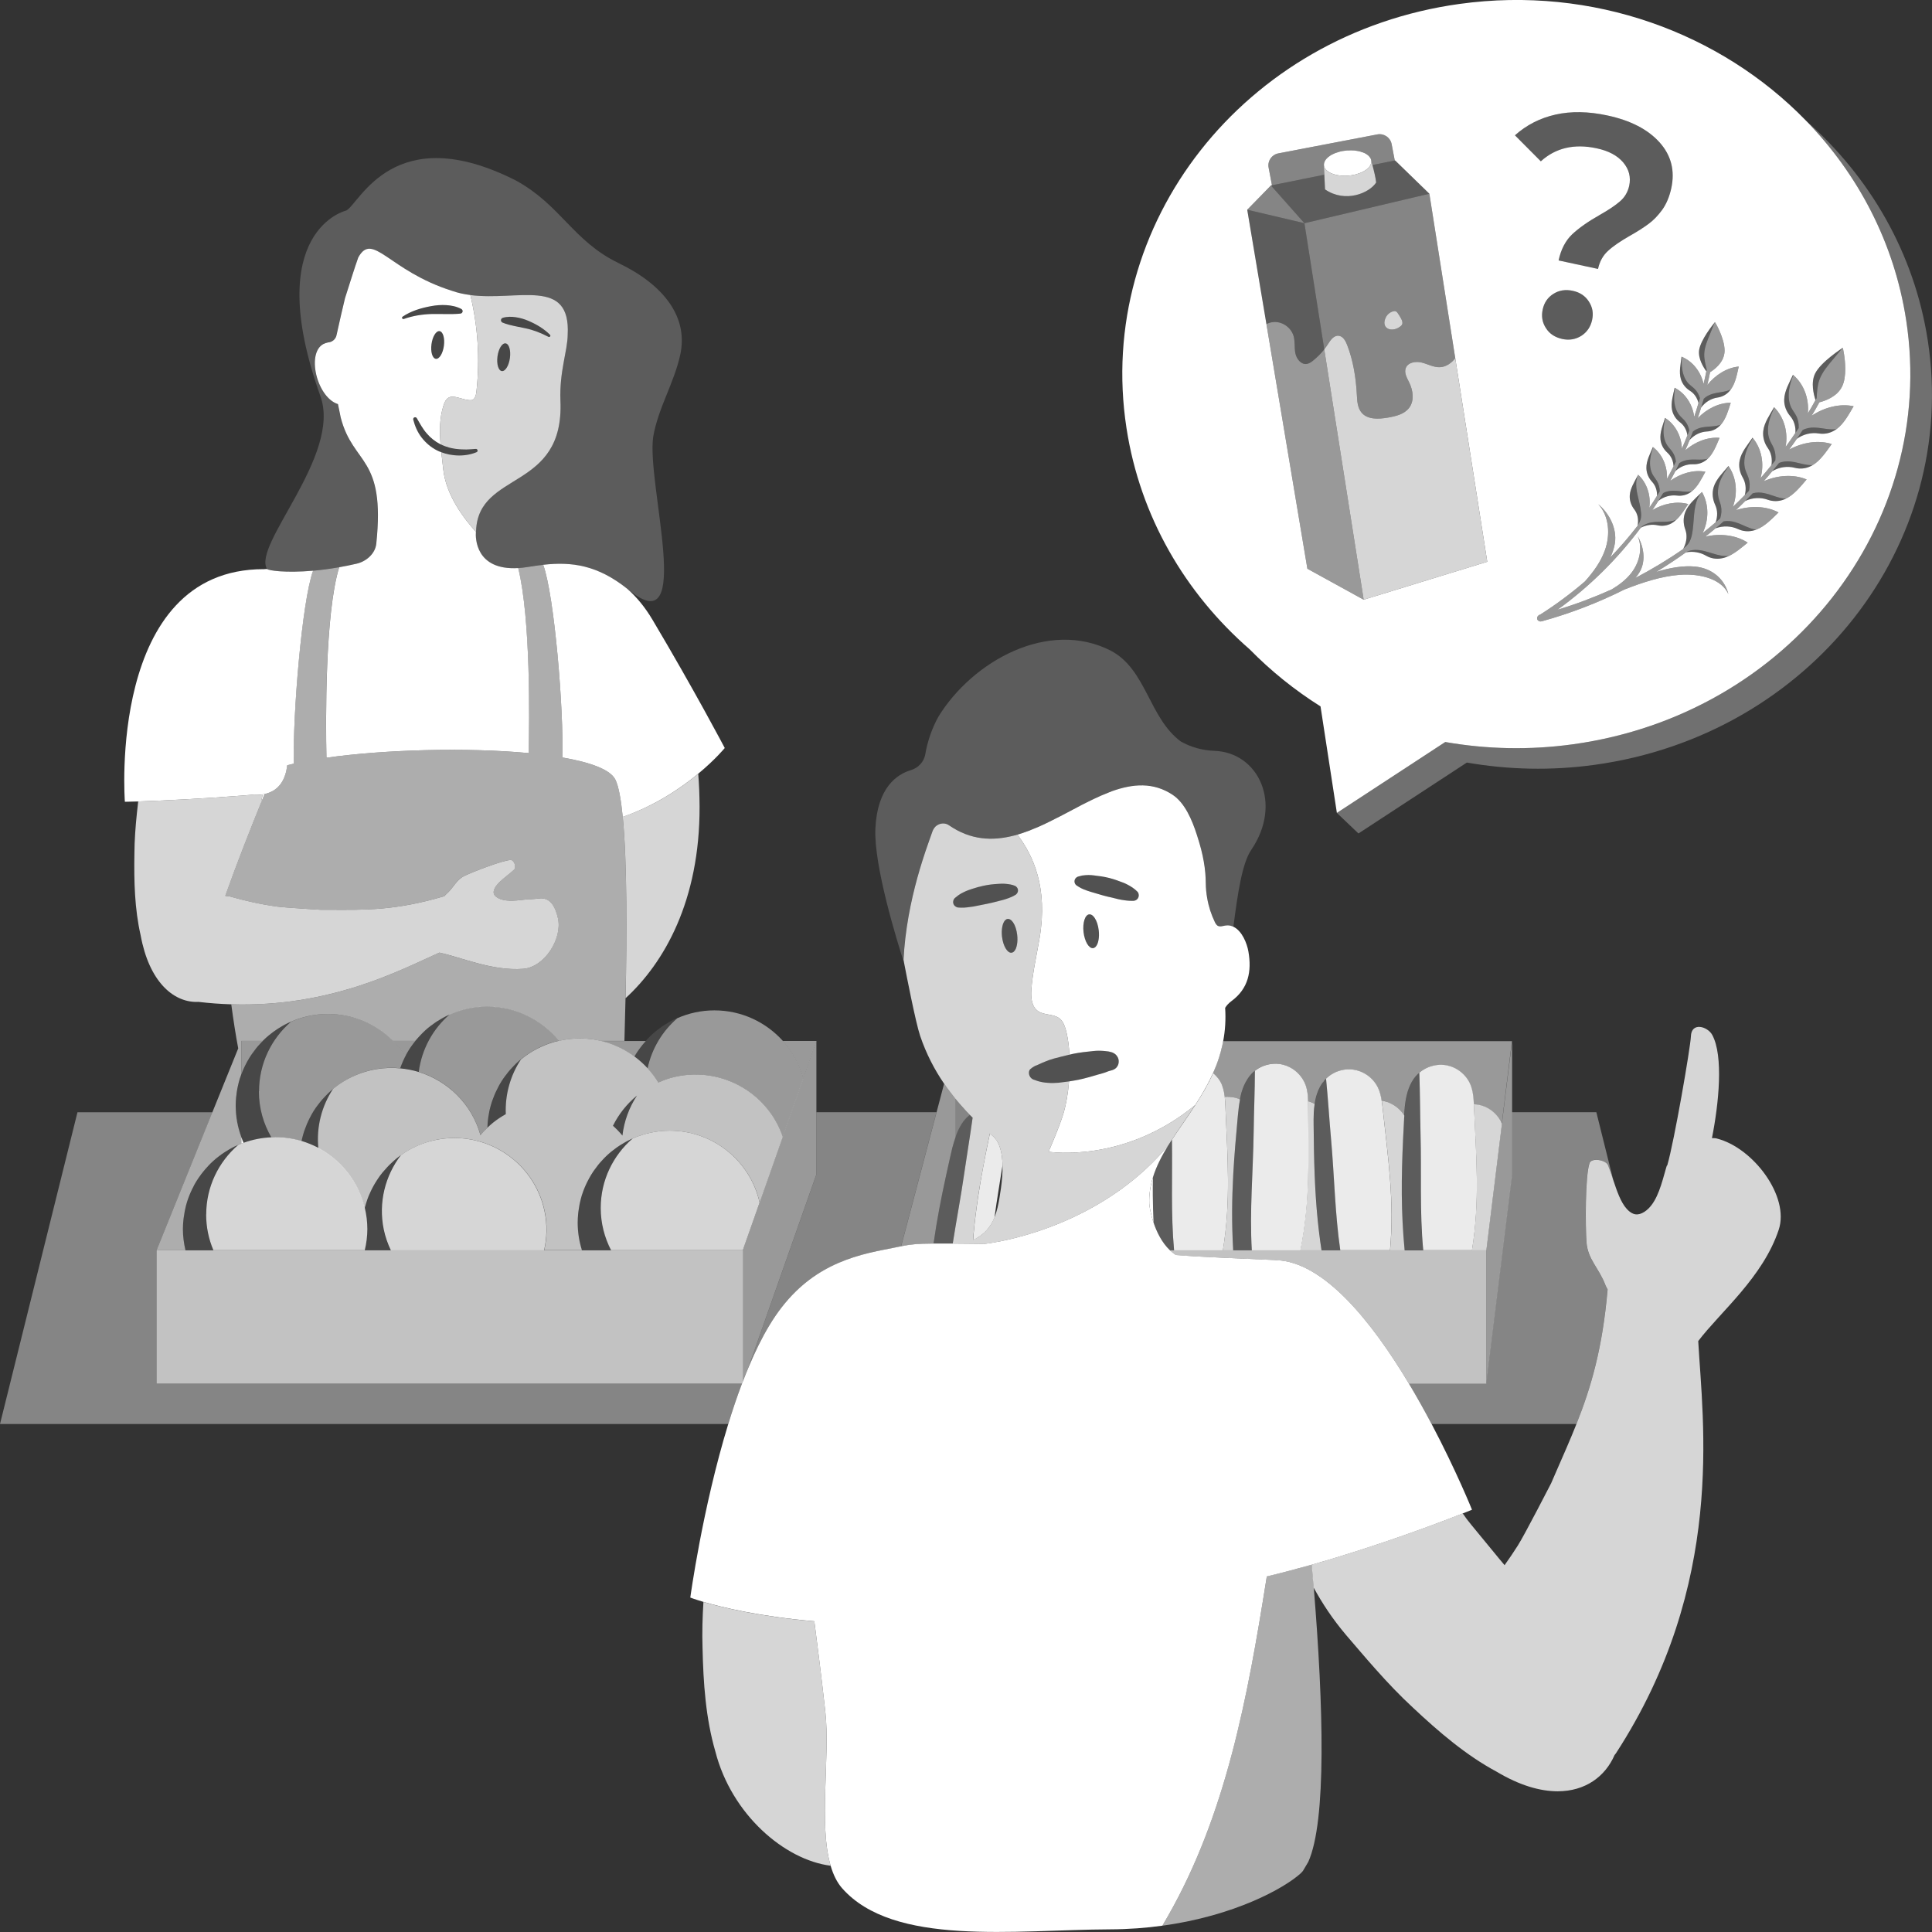 <svg viewBox="0 0 300 300" xmlns="http://www.w3.org/2000/svg"><rect x="0" y="0" width="300" height="300" fill="#333333" stroke="none"/><g fill="#fff"><path d="m 97.14 155 c 5.99 -5.48 11.53 -15.14 11.49 -29.73 -.01 -1.88 -.08 -3.57 -.21 -5.12 -2.72 2.26 -6.71 4.96 -11.72 6.69 .69 7.06 .64 18.61 .44 28.15 z" opacity=".8"/><path d="m 112.54 116.15 s -1.45 1.78 -4.13 4 c -2.72 2.26 -6.71 4.96 -11.71 6.7 -.27 -2.73 -.64 -4.78 -1.15 -5.8 -.79 -1.56 -3.88 -2.68 -8.23 -3.43 .23 -7.36 -1.22 -25.06 -2.97 -29.92 4.42 -.5 8.42 .04 13.03 3.71 .03 .02 .05 .04 .08 .07 1.38 1.22 2.69 2.78 3.88 4.79 6.51 10.95 11.2 19.88 11.2 19.88 z"/><path d="m 80.47 88.21 c -6.69 .39 -6.65 -4.77 -6.57 -5.62 -1.74 -1.95 -4.65 -5.6 -5.08 -9.77 -.09 -.86 -.2 -1.72 -.29 -2.59 -.04 -.02 -.08 -.03 -.12 -.05 -.18 -.07 -.36 -.14 -.53 -.23 -.96 -.48 -1.78 -1.19 -2.42 -2.02 s -1.04 -1.79 -1.29 -2.76 c -.03 -.13 .02 -.27 .14 -.34 .15 -.08 .34 -.03 .42 .12 l .01 .02 c .48 .83 .92 1.65 1.53 2.34 .59 .69 1.3 1.26 2.11 1.67 .01 0 .02 .01 .03 .01 -.17 -2.04 -.16 -4.07 .45 -6.01 .17 -.54 .43 -1.12 .97 -1.31 .39 -.15 .82 -.04 1.23 .05 .53 .12 1.8 .58 2.31 .37 .49 -.2 .59 -1.04 .63 -1.47 .53 -4.95 .2 -9.96 -.96 -14.8 v -.01 c -.98 -.12 -1.95 -.33 -2.88 -.66 -9.81 -3.11 -12.28 -9.26 -14.53 -5.17 -.6 1.67 -1.34 4.11 -2.04 6.27 -.01 .02 -.01 .05 -.02 .07 -.39 1.58 -.81 3.46 -1.3 5.66 -.11 .69 -.71 1.19 -1.42 1.2 0 0 .01 .01 .01 .02 -3.54 .62 -1.89 8.44 1.62 9.55 .01 .06 .02 .11 .03 .16 .06 .3 .2 .99 .4 1.94 1.95 7.47 6.96 5.88 5.52 19.58 -.17 1.59 -1.61 2.77 -3.06 3.1 -.94 .22 -1.84 .4 -2.7 .55 -2.22 7.17 -2.1 23.95 -1.98 29.58 8.96 -1.27 21.73 -1.63 31.4 -.72 .12 -4.99 .33 -20.83 -1.62 -28.73 z m -11.54 -34.51 c -.16 1.19 -.72 2.09 -1.25 2.02 -.54 -.07 -.84 -1.08 -.68 -2.27 s .72 -2.1 1.25 -2.03 c .54 .07 .84 1.09 .68 2.28 z m -6.23 -4.17 c -.08 .03 -.18 0 -.24 -.08 -.06 -.09 -.04 -.22 .06 -.28 .65 -.44 1.37 -.78 2.11 -1.04 .75 -.26 1.52 -.45 2.3 -.59 .79 -.15 1.59 -.21 2.38 -.16 .8 .05 1.6 .21 2.33 .6 .1 .06 .18 .17 .2 .3 .02 .21 -.13 .4 -.35 .42 h -.01 c -.77 .08 -1.49 .07 -2.22 .07 -.73 -.01 -1.46 -.02 -2.19 -.01 -1.48 .04 -2.95 .27 -4.36 .77 z"/><path d="m 40.55 124.62 c .19 -.47 .37 -.91 .54 -1.33 -.1 .02 -.2 .04 -.3 .05 -.09 .4 -.17 .82 -.25 1.27 z"/><path d="m 81.24 150.44 c -4.79 .36 -9.53 -1.77 -13.01 -2.52 -5.99 2.66 -16.8 8.51 -32.31 8.03 -1.65 -.05 -3.35 -.17 -5.11 -.38 -.1 0 -.2 .01 -.3 .01 -3.65 0 -7.36 -3.19 -8.67 -10.34 -.94 -4.11 -1.04 -8.4 -.97 -12.64 .01 -2.12 .17 -4.24 .39 -6.35 .06 -.62 .13 -1.21 .2 -1.8 3.16 -.11 9.7 -.38 17.59 -1.03 .66 .04 1.23 .01 1.75 -.07 -.1 .39 -.18 .82 -.25 1.27 -1.56 3.83 -3.71 9.25 -5.57 14.49 l .7 .09 c 2.38 .68 4.83 1.23 7.33 1.57 1.25 .17 6.78 .5 6.78 .5 h 1.17 c 5.8 .03 10.41 .14 18.04 -2.11 .09 -.1 .17 -.21 .28 -.3 1.25 -1.1 1.5 -2.23 2.96 -2.91 1.26 -.59 5.74 -2.34 7.04 -2.41 .54 -.03 .95 1.13 .55 1.5 -1.01 .95 -2.54 1.89 -3.03 2.93 -.31 .65 -.14 1.1 .49 1.45 1.04 .6 2.56 .47 4.12 .28 1.73 -.21 -.08 .05 1.68 -.12 .95 -.1 2.73 -.63 3.55 3.01 .71 3.12 -2.05 7.59 -5.4 7.85 z" opacity=".8"/><path d="m 45.63 118.58 c -.36 .08 -.7 .17 -1.03 .25 -.23 2 -1.11 3.94 -3.51 4.47 -.09 .02 -.19 .03 -.29 .05 -.52 .08 -1.09 .11 -1.75 .07 -7.89 .65 -14.43 .92 -17.59 1.03 -1.33 .04 -2.07 .05 -2.07 .05 s -2.77 -36.16 21.57 -36.12 c .03 0 .06 .01 .09 .01 .01 -.01 .01 -.02 .01 -.02 .13 -.01 .27 -.01 .42 -.02 .14 .23 2.82 .65 7.14 .27 -1.72 4.63 -3.19 22.53 -2.99 29.96 z"/><path d="m 73.04 45.82 c 1.16 4.84 1.49 9.85 .96 14.8 -.04 .43 -.14 1.27 -.63 1.47 -.51 .21 -1.78 -.25 -2.31 -.37 -.41 -.09 -.84 -.2 -1.23 -.05 -.54 .19 -.8 .77 -.97 1.31 -.61 1.94 -.62 3.97 -.45 6.01 .01 .01 .02 .01 .02 .01 .2 .1 .39 .19 .6 .26 v .01 c .21 .08 .43 .15 .65 .21 .02 .01 .04 .01 .07 .02 .19 .05 .38 .1 .58 .13 .23 .05 .45 .08 .68 .1 .47 .06 .94 .06 1.41 .07 .47 -.02 .95 -.04 1.43 -.09 .12 -.02 .24 .05 .29 .16 .06 .14 -.01 .3 -.15 .35 -.96 .4 -2.01 .55 -3.05 .5 -.24 -.01 -.47 -.04 -.71 -.07 -.08 -.01 -.16 -.03 -.24 -.04 -.09 -.01 -.18 -.02 -.27 -.04 -.06 -.02 -.12 -.03 -.19 -.05 -.09 -.02 -.19 -.04 -.28 -.07 -.04 -.01 -.07 -.01 -.11 -.02 -.01 -.01 -.02 -.01 -.03 -.01 -.03 -.01 -.06 -.02 -.08 -.03 -.07 -.02 -.14 -.04 -.21 -.07 -.09 -.03 -.18 -.05 -.26 -.08 -.01 0 -.02 -.01 -.03 -.01 .09 .87 .2 1.73 .29 2.59 .43 4.17 3.34 7.82 5.08 9.77 .01 -.08 .02 -.12 .02 -.12 .32 -9.46 13.74 -6.15 13.1 -20.27 -.17 -4.53 1.1 -7.66 1.13 -10.23 .48 -8.95 -7.7 -5.2 -15.11 -6.15 z m 6.14 9.77 c -.16 1.19 -.72 2.1 -1.26 2.03 -.53 -.07 -.83 -1.09 -.67 -2.28 s .72 -2.09 1.25 -2.02 c .54 .06 .84 1.08 .68 2.27 z m 6.26 -3.37 c -.06 .1 -.19 .14 -.29 .08 -1.13 -.59 -2.29 -1.05 -3.5 -1.31 l -1.8 -.37 c -.6 -.13 -1.2 -.27 -1.82 -.53 h -.01 c -.1 -.05 -.18 -.14 -.22 -.25 -.06 -.21 .06 -.43 .27 -.49 .67 -.2 1.36 -.19 2.03 -.09 s 1.33 .29 1.95 .56 c 1.24 .53 2.42 1.23 3.35 2.16 .06 .06 .08 .16 .04 .24 z" opacity=".8"/><path d="m 78.5 53.32 c -.54 -.07 -1.1 .84 -1.26 2.03 s .14 2.21 .68 2.28 1.1 -.84 1.26 -2.03 -.14 -2.21 -.68 -2.28 z" opacity=".1"/><path d="m 68.25 51.43 c -.54 -.07 -1.1 .84 -1.26 2.03 s .14 2.21 .68 2.28 1.1 -.84 1.26 -2.03 -.14 -2.21 -.68 -2.28 z" opacity=".1"/><path d="m 68.81 70.33 c .14 .05 .29 .09 .43 .13 .1 .03 .19 .05 .29 .07 .15 .03 .31 .06 .46 .09 .08 .01 .16 .03 .24 .04 .24 .03 .47 .06 .71 .07 1.05 .05 2.1 -.1 3.05 -.49 .14 -.06 .21 -.22 .15 -.35 -.05 -.11 -.17 -.18 -.28 -.16 h -.01 c -.48 .05 -.96 .07 -1.43 .09 -.47 0 -.94 -.01 -1.41 -.06 -.23 -.02 -.46 -.06 -.68 -.1 -.2 -.04 -.39 -.09 -.59 -.14 -.02 -.01 -.05 -.01 -.07 -.02 -.22 -.06 -.44 -.13 -.65 -.21 h -.01 c -.2 -.08 -.4 -.17 -.59 -.26 l -.02 -.01 -.03 -.01 c -.81 -.41 -1.52 -.98 -2.12 -1.67 -.61 -.69 -1.05 -1.51 -1.52 -2.34 l -.01 -.02 c -.08 -.14 -.27 -.2 -.42 -.11 -.12 .07 -.18 .21 -.15 .34 .26 .97 .65 1.93 1.29 2.76 s 1.46 1.54 2.42 2.01 c .22 .11 .45 .21 .68 .29 .09 .03 .17 .06 .26 .09 z" opacity=".1"/><path d="m 71.63 47.98 c -.72 -.39 -1.53 -.54 -2.32 -.6 -.8 -.05 -1.6 .01 -2.38 .16 -.78 .14 -1.55 .33 -2.3 .59 s -1.47 .6 -2.12 1.04 c -.09 .06 -.12 .19 -.05 .28 .05 .08 .15 .11 .24 .08 h .01 c 1.41 -.49 2.89 -.73 4.36 -.76 .74 -.01 1.47 0 2.19 .01 .73 .01 1.45 .02 2.22 -.06 h .01 c .22 -.02 .37 -.21 .35 -.43 -.01 -.13 -.1 -.24 -.2 -.3 z" opacity=".1"/><path d="m 82.04 49.82 c -.62 -.27 -1.28 -.46 -1.95 -.56 s -1.36 -.11 -2.03 .09 c -.21 .06 -.33 .28 -.27 .49 .04 .11 .12 .2 .22 .25 h .01 c .62 .27 1.22 .4 1.82 .53 l 1.81 .37 c 1.21 .27 2.37 .73 3.5 1.32 .1 .05 .23 .02 .28 -.08 .04 -.08 .03 -.18 -.03 -.24 -.94 -.93 -2.11 -1.63 -3.35 -2.16 z" opacity=".1"/><path d="m 230.79 214.85 h -12.01 c 1.27 2.12 2.45 4.25 3.52 6.27 h 22.49 c 2.27 -5.73 4.05 -11.77 4.83 -20.9 -.11 -.21 -.24 -.42 -.33 -.66 -1.03 -2.71 -2.76 -3.98 -2.95 -6.67 -.17 -2.31 -.23 -10.32 .48 -12.31 .3 -.83 2.49 -.52 2.86 .36 .29 .7 .55 1.47 .81 2.24 l -2.61 -10.48 h -13.1 v 9.63 l -4 32.51 z" opacity=".4"/><path d="m 24.31 214.85 v -20.7 l 8.68 -21.44 h -20.96 l -12.03 48.41 h 113.08 c .65 -2.13 1.36 -4.24 2.13 -6.27 z" opacity=".4"/><path d="m 116.24 212.28 c .99 -2.35 2.06 -4.56 3.23 -6.49 4.99 -8.27 11.45 -10.51 17.85 -11.74 1.13 -.22 1.93 -.39 2.6 -.52 l 5.5 -20.83 h -18.64 v 9.63 z" opacity=".4"/><path d="m 126.78 161.64 h -5.22 c 1.48 1.64 2.58 3.63 3.17 5.82 z" opacity=".5"/><path d="m 37.83 165.96 c .12 -.27 .25 -.54 .39 -.8 .06 -.11 .12 -.23 .18 -.34 .19 -.35 .4 -.69 .62 -1.02 .06 -.09 .12 -.16 .18 -.25 .18 -.25 .36 -.5 .55 -.74 .1 -.12 .2 -.24 .29 -.35 .18 -.21 .36 -.41 .55 -.6 .07 -.07 .13 -.15 .2 -.22 h -3.32 v 5.21 c .06 -.18 .13 -.35 .2 -.52 .05 -.13 .11 -.25 .16 -.37 z" opacity=".5"/><path d="m 93.32 161.64 c 1.88 .45 3.65 1.28 5.19 2.42 .16 -.28 .34 -.56 .52 -.83 .06 -.09 .12 -.17 .18 -.25 .18 -.25 .36 -.5 .55 -.73 .1 -.12 .2 -.24 .3 -.35 .07 -.08 .14 -.17 .21 -.25 h -6.95 z" opacity=".5"/><path d="m 63.11 163.68 c .19 -.35 .4 -.69 .62 -1.02 .06 -.09 .12 -.17 .18 -.25 .18 -.25 .36 -.5 .55 -.73 .01 -.01 .02 -.03 .03 -.04 h -3.45 c .72 .72 1.35 1.51 1.9 2.37 .06 -.11 .11 -.22 .17 -.33 z" opacity=".5"/><path d="m 37.47 176.58 v 1.01 c .11 -.05 .23 -.08 .35 -.13 -.13 -.29 -.24 -.59 -.35 -.88 z"/><path d="m 97.13 155 c -.05 2.37 -.11 4.61 -.17 6.63 h -3.65 c -2.09 -.5 -4.33 -.52 -6.55 0 -2.63 -3.24 -6.64 -5.32 -11.14 -5.32 -2.05 0 -3.99 .44 -5.75 1.21 -.33 .13 -.65 .29 -.96 .46 -.14 .07 -.27 .15 -.4 .23 -.23 .13 -.45 .26 -.67 .4 -.14 .1 -.28 .19 -.42 .29 -.22 .15 -.43 .31 -.64 .47 -.11 .09 -.22 .17 -.33 .26 -.3 .25 -.58 .51 -.85 .78 -.11 .1 -.2 .2 -.3 .31 -.19 .19 -.37 .39 -.55 .6 -.09 .1 -.18 .21 -.27 .31 h -3.45 c -2.59 -2.58 -6.17 -4.18 -10.12 -4.18 -2.05 0 -4 .44 -5.76 1.21 -.33 .14 -.64 .29 -.96 .46 -.14 .08 -.27 .16 -.4 .23 -.22 .13 -.45 .26 -.66 .4 -.14 .1 -.29 .19 -.42 .29 -.22 .15 -.44 .31 -.65 .48 -.11 .08 -.22 .16 -.33 .26 -.29 .24 -.58 .5 -.85 .77 -.03 .03 -.06 .05 -.1 .08 h -3.32 v 5.22 l -.18 .51 c -.01 .05 -.03 .09 -.05 .14 -.12 .4 -.22 .81 -.31 1.22 -.03 .12 -.05 .24 -.07 .36 -.06 .31 -.11 .63 -.14 .95 -.02 .13 -.04 .25 -.05 .38 -.04 .43 -.06 .87 -.06 1.31 0 1.71 .31 3.34 .86 4.85 v 1.01 c -.17 .07 -.34 .13 -.5 .21 -.33 .13 -.65 .29 -.96 .46 -.14 .07 -.27 .15 -.41 .23 -.22 .13 -.44 .26 -.65 .4 -.15 .09 -.29 .19 -.43 .28 -.22 .16 -.43 .32 -.64 .48 -.11 .09 -.22 .17 -.33 .26 -.3 .25 -.58 .51 -.85 .77 -.11 .1 -.2 .21 -.3 .31 -.19 .2 -.37 .4 -.55 .61 -.1 .11 -.2 .23 -.29 .35 -.2 .24 -.38 .48 -.55 .73 -.06 .09 -.13 .17 -.18 .25 -.23 .33 -.43 .67 -.63 1.02 -.06 .11 -.11 .23 -.17 .34 -.14 .26 -.27 .53 -.39 .8 -.06 .13 -.11 .25 -.16 .37 -.14 .34 -.27 .68 -.38 1.03 -.02 .05 -.04 .1 -.05 .15 -.12 .4 -.23 .8 -.31 1.22 -.03 .12 -.05 .24 -.07 .36 -.06 .31 -.11 .63 -.15 .95 -.01 .12 -.03 .25 -.04 .38 -.04 .43 -.07 .86 -.07 1.31 0 1.14 .15 2.23 .4 3.29 h -4.49 l 8.67 -21.44 4.01 -9.91 c -.38 -1.99 -.75 -4.37 -1.08 -6.84 15.51 .48 26.32 -5.37 32.31 -8.03 3.48 .75 8.22 2.88 13.01 2.52 3.35 -.26 6.11 -4.73 5.4 -7.85 -.82 -3.64 -2.6 -3.11 -3.55 -3.01 -1.76 .17 .05 -.09 -1.68 .12 -1.56 .19 -3.08 .32 -4.12 -.28 -.63 -.35 -.8 -.8 -.49 -1.45 .49 -1.04 2.02 -1.98 3.03 -2.93 .4 -.37 -.01 -1.53 -.55 -1.5 -1.3 .07 -5.78 1.82 -7.04 2.41 -1.46 .68 -1.71 1.81 -2.96 2.91 -.11 .09 -.19 .2 -.28 .3 -7.63 2.25 -12.24 2.14 -18.04 2.11 h -1.17 s -5.53 -.33 -6.78 -.5 c -2.5 -.34 -4.95 -.89 -7.33 -1.57 l -.7 -.09 c 1.86 -5.24 4.01 -10.66 5.57 -14.49 .19 -.46 .37 -.91 .54 -1.32 2.4 -.53 3.28 -2.47 3.51 -4.47 .33 -.08 .67 -.17 1.03 -.25 -.2 -7.43 1.27 -25.33 2.99 -29.96 1.23 -.11 2.58 -.28 4.05 -.54 -2.22 7.17 -2.1 23.95 -1.98 29.58 8.96 -1.27 21.73 -1.63 31.4 -.72 .12 -4.99 .33 -20.83 -1.62 -28.73 .52 -.03 1.08 -.1 1.69 -.2 .75 -.13 1.48 -.23 2.2 -.31 1.75 4.86 3.2 22.56 2.97 29.92 4.35 .75 7.44 1.87 8.23 3.43 .51 1.02 .88 3.07 1.15 5.8 .68 7.06 .64 18.61 .43 28.15 z" opacity=".6"/><path d="m 41.74 160.78 c .11 -.09 .22 -.17 .33 -.26 -.11 .09 -.23 .17 -.33 .26 z"/><path d="m 43.79 159.36 c .13 -.08 .27 -.16 .4 -.23 -.14 .07 -.27 .15 -.4 .23 z"/><path d="m 40.2 169.46 c 0 2.61 .71 5.05 1.94 7.15 .19 -.01 .38 -.03 .58 -.03 1.43 0 2.8 .22 4.1 .6 .03 -.12 .05 -.24 .08 -.36 .09 -.39 .2 -.77 .32 -1.15 .03 -.1 .07 -.19 .11 -.29 .1 -.29 .21 -.57 .33 -.86 .06 -.14 .12 -.28 .19 -.42 .11 -.25 .24 -.49 .36 -.72 .07 -.13 .13 -.26 .2 -.38 .19 -.33 .39 -.66 .61 -.97 .08 -.12 .17 -.23 .25 -.34 .16 -.22 .32 -.43 .49 -.63 l .33 -.39 c .17 -.19 .35 -.38 .53 -.56 .11 -.11 .21 -.22 .32 -.33 .26 -.25 .53 -.49 .81 -.72 l -.01 .01 c 1.49 -1.22 3.24 -2.17 5.21 -2.73 1.74 -.49 3.49 -.62 5.19 -.47 .27 -.76 .6 -1.5 .98 -2.2 -.06 .11 -.12 .22 -.17 .33 -.55 -.85 -1.19 -1.65 -1.9 -2.37 -2.59 -2.59 -6.17 -4.18 -10.12 -4.18 -2.05 0 -3.99 .44 -5.75 1.21 -3.03 2.62 -4.96 6.48 -4.96 10.79 z" opacity=".5"/><path d="m 42.71 160.04 c .14 -.1 .28 -.19 .42 -.28 -.14 .09 -.28 .19 -.42 .28 z"/><path d="m 37.67 166.33 c .05 -.13 .11 -.25 .16 -.37 -.06 .12 -.11 .25 -.16 .37 z"/><path d="m 38.39 164.82 c -.06 .11 -.12 .23 -.18 .34 .06 -.11 .12 -.23 .18 -.34 z"/><path d="m 39.19 163.55 c -.06 .08 -.12 .16 -.18 .25 .06 -.09 .12 -.16 .18 -.25 z"/><path d="m 40.04 162.46 c -.1 .12 -.2 .23 -.29 .35 .1 -.12 .2 -.24 .29 -.35 z"/><path d="m 40.88 161.55 c -.03 .03 -.07 .06 -.1 .09 -.07 .07 -.13 .15 -.2 .22 .1 -.1 .2 -.21 .3 -.31 z"/><path d="m 37.81 177.46 c -.77 -1.76 -1.21 -3.69 -1.21 -5.73 0 1.71 .32 3.33 .87 4.85 .11 .3 .22 .6 .35 .88 z"/><path d="m 36.67 170.41 c .01 -.13 .03 -.25 .04 -.38 -.02 .13 -.03 .25 -.04 .38 z"/><path d="m 37.24 167.51 c .02 -.05 .04 -.1 .05 -.15 -.02 .05 -.04 .1 -.05 .15 z"/><path d="m 36.86 169.08 c .02 -.12 .04 -.24 .07 -.36 -.03 .12 -.05 .24 -.07 .36 z"/><path d="m 37.81 177.46 c 1.36 -.5 2.81 -.79 4.33 -.85 -1.23 -2.1 -1.94 -4.54 -1.94 -7.15 0 -4.31 1.92 -8.18 4.96 -10.79 l .01 -.01 c -.33 .14 -.66 .3 -.97 .47 -.14 .07 -.27 .15 -.4 .23 -.22 .13 -.44 .26 -.66 .4 -.14 .09 -.28 .19 -.42 .28 -.22 .15 -.43 .31 -.64 .48 -.11 .09 -.23 .17 -.33 .26 -.3 .25 -.58 .5 -.85 .77 -.1 .1 -.2 .21 -.3 .31 -.19 .2 -.37 .4 -.55 .6 -.1 .12 -.2 .23 -.29 .35 -.19 .24 -.38 .48 -.55 .74 -.06 .08 -.12 .16 -.18 .25 -.22 .33 -.43 .67 -.62 1.02 -.06 .11 -.12 .23 -.18 .34 -.14 .26 -.27 .53 -.39 .8 -.06 .12 -.11 .25 -.16 .37 -.07 .17 -.14 .35 -.2 .52 s -.12 .34 -.18 .51 c -.02 .05 -.04 .1 -.05 .15 -.12 .4 -.23 .81 -.31 1.22 -.03 .12 -.05 .24 -.07 .36 -.06 .31 -.11 .63 -.15 .95 -.02 .13 -.03 .25 -.04 .38 -.04 .43 -.07 .87 -.07 1.31 0 2.04 .44 3.98 1.21 5.73 z" opacity=".1"/><path d="m 65.3 160.72 c .1 -.1 .2 -.21 .3 -.31 -.1 .1 -.2 .21 -.3 .31 z"/><path d="m 66.45 159.64 c .11 -.09 .22 -.17 .33 -.26 -.11 .09 -.23 .17 -.33 .26 z"/><path d="m 65.05 166.45 c 4.47 1.38 8.18 4.92 9.55 9.75 .01 .02 .01 .04 .01 .06 .33 -.4 .69 -.77 1.07 -1.14 0 -.04 .01 -.07 .01 -.11 .01 -.37 .04 -.73 .08 -1.09 .02 -.14 .04 -.27 .05 -.4 .04 -.3 .09 -.59 .15 -.88 .03 -.13 .05 -.25 .08 -.37 .09 -.39 .2 -.77 .32 -1.15 .03 -.1 .07 -.19 .1 -.28 .1 -.29 .21 -.58 .33 -.86 .06 -.14 .12 -.28 .19 -.42 .11 -.25 .24 -.49 .36 -.73 .07 -.13 .13 -.25 .2 -.38 .19 -.33 .39 -.66 .61 -.98 .08 -.12 .17 -.23 .25 -.34 .16 -.22 .32 -.43 .49 -.64 .11 -.13 .22 -.26 .33 -.39 .17 -.19 .35 -.38 .53 -.57 .11 -.11 .21 -.22 .32 -.33 .26 -.25 .53 -.49 .81 -.72 l -.01 .01 c 1.49 -1.22 3.24 -2.17 5.21 -2.73 .22 -.06 .44 -.1 .66 -.15 -2.62 -3.24 -6.63 -5.32 -11.14 -5.32 -2.05 0 -3.99 .44 -5.76 1.21 -2.59 2.23 -4.35 5.37 -4.82 8.93 z" opacity=".5"/><path d="m 68.51 158.21 c .13 -.08 .26 -.16 .4 -.23 -.14 .07 -.27 .15 -.4 .23 z"/><path d="m 67.43 158.9 c .14 -.1 .28 -.19 .42 -.28 -.14 .09 -.28 .19 -.42 .28 z"/><path d="m 63.73 162.66 c .06 -.09 .12 -.17 .18 -.25 -.06 .08 -.12 .17 -.18 .25 z"/><path d="m 64.75 161.32 c -.09 .11 -.18 .21 -.27 .32 -.01 .01 -.02 .03 -.03 .04 .1 -.12 .2 -.24 .3 -.35 z"/><path d="m 64.46 161.67 c -.19 .24 -.37 .48 -.55 .73 -.06 .08 -.12 .17 -.18 .25 -.22 .33 -.43 .67 -.62 1.02 -.39 .7 -.72 1.44 -.98 2.2 1 .09 1.98 .28 2.93 .57 .47 -3.55 2.23 -6.69 4.82 -8.93 l .01 -.01 c -.33 .14 -.66 .3 -.97 .47 -.14 .07 -.27 .15 -.4 .23 -.22 .13 -.45 .26 -.66 .4 -.14 .09 -.28 .19 -.42 .28 -.22 .15 -.43 .31 -.64 .48 -.11 .09 -.23 .17 -.33 .26 -.3 .25 -.58 .5 -.85 .77 -.1 .1 -.2 .21 -.3 .31 -.19 .2 -.37 .4 -.55 .6 -.1 .12 -.2 .23 -.3 .35 z" opacity=".1"/><path d="m 103.8 158.79 c .13 -.08 .26 -.16 .4 -.23 -.14 .07 -.27 .15 -.4 .23 z"/><path d="m 101.75 160.21 c .11 -.09 .22 -.17 .33 -.26 -.11 .09 -.23 .17 -.33 .26 z"/><path d="m 100.54 165.88 c .62 .68 1.18 1.42 1.67 2.22 .61 -.27 1.24 -.51 1.9 -.7 7.36 -2.08 14.99 2 17.43 9.15 l 3.2 -9.09 c -.59 -2.2 -1.69 -4.18 -3.17 -5.82 -2.62 -2.91 -6.41 -4.75 -10.64 -4.75 -2.05 0 -3.99 .44 -5.75 1.21 -2.31 1.99 -3.97 4.71 -4.63 7.79 z" opacity=".5"/><path d="m 100.6 161.29 c .1 -.1 .2 -.21 .3 -.31 -.1 .1 -.2 .21 -.3 .31 z"/><path d="m 102.72 159.47 c .14 -.1 .28 -.19 .42 -.28 -.14 .09 -.28 .19 -.42 .28 z"/><path d="m 99.02 163.23 c .06 -.09 .12 -.17 .18 -.25 -.06 .08 -.12 .16 -.18 .25 z"/><path d="m 99.75 162.24 c .1 -.12 .2 -.24 .3 -.35 -.1 .12 -.2 .23 -.3 .35 z"/><path d="m 99.75 162.24 c -.19 .24 -.37 .48 -.55 .73 -.06 .08 -.12 .16 -.18 .25 -.18 .27 -.35 .55 -.52 .83 .73 .54 1.41 1.15 2.03 1.82 .66 -3.08 2.32 -5.8 4.63 -7.79 l .01 -.01 c -.33 .14 -.66 .3 -.97 .47 -.14 .07 -.27 .15 -.4 .23 -.22 .13 -.45 .26 -.66 .4 -.14 .09 -.28 .19 -.42 .28 -.22 .15 -.43 .31 -.64 .48 -.11 .09 -.23 .17 -.33 .26 -.3 .25 -.58 .5 -.85 .77 -.1 .1 -.2 .21 -.3 .31 -.11 .12 -.23 .23 -.33 .35 -.07 .08 -.14 .17 -.21 .25 -.1 .12 -.2 .23 -.3 .35 z" opacity=".1"/><path d="m 49.01 172.03 c .08 -.12 .17 -.23 .25 -.34 -.08 .11 -.17 .23 -.25 .34 z"/><path d="m 49.75 171.06 l .33 -.39 c -.11 .13 -.22 .26 -.33 .39 z"/><path d="m 50.61 170.1 c .11 -.11 .21 -.22 .32 -.33 -.11 .11 -.22 .22 -.32 .33 z"/><path d="m 47.84 174.11 c -.07 .14 -.13 .28 -.19 .42 .06 -.14 .12 -.28 .19 -.42 z"/><path d="m 47.22 175.68 c .03 -.1 .07 -.19 .11 -.29 -.03 .1 -.07 .19 -.11 .29 z"/><path d="m 46.82 177.18 c .03 -.12 .05 -.24 .08 -.36 -.03 .12 -.05 .24 -.08 .36 z"/><path d="m 48.4 173.01 c -.07 .13 -.14 .25 -.2 .38 .07 -.13 .13 -.26 .2 -.38 z"/><path d="m 51.73 169.07 l .01 -.01 c -.28 .23 -.55 .47 -.81 .72 -.11 .11 -.22 .22 -.32 .33 -.18 .18 -.36 .37 -.53 .56 -.11 .13 -.22 .26 -.33 .39 -.17 .21 -.33 .42 -.49 .63 -.08 .11 -.17 .23 -.25 .34 -.22 .32 -.42 .64 -.61 .97 -.07 .13 -.14 .25 -.2 .38 -.13 .24 -.25 .48 -.36 .72 -.07 .14 -.13 .28 -.19 .42 -.12 .28 -.23 .57 -.33 .86 -.03 .1 -.07 .19 -.11 .29 -.12 .38 -.23 .76 -.32 1.15 -.03 .12 -.05 .24 -.08 .36 .92 .27 1.79 .63 2.62 1.08 -.32 -3.3 .53 -6.53 2.28 -9.19 z" opacity=".1"/><path d="m 76.38 171.11 c .03 -.1 .07 -.19 .1 -.28 -.03 .1 -.07 .19 -.1 .28 z"/><path d="m 75.98 172.64 c .03 -.13 .05 -.25 .08 -.37 -.03 .12 -.05 .25 -.08 .37 z"/><path d="m 79.77 165.54 c .11 -.11 .21 -.22 .32 -.33 -.11 .11 -.21 .22 -.32 .33 z"/><path d="m 86.1 161.78 c -1.97 .56 -3.72 1.5 -5.21 2.73 -1.63 2.47 -2.48 5.43 -2.35 8.49 -.66 .38 -1.31 .79 -1.93 1.29 -.33 .26 -.64 .55 -.94 .83 0 -.04 .01 -.07 .01 -.1 0 .04 -.01 .07 -.01 .11 -.38 .36 -.74 .74 -1.07 1.14 -.01 -.02 -.01 -.04 -.01 -.06 -1.37 -4.83 -5.08 -8.36 -9.55 -9.75 -.95 -.29 -1.93 -.48 -2.93 -.57 -1.7 -.16 -3.45 -.02 -5.19 .47 -1.97 .56 -3.72 1.5 -5.21 2.73 -1.76 2.66 -2.6 5.89 -2.28 9.19 3.58 1.91 6.24 5.29 7.19 9.33 .04 -.16 .09 -.32 .14 -.48 .04 -.12 .07 -.25 .11 -.37 .12 -.38 .25 -.76 .4 -1.12 .04 -.1 .09 -.19 .13 -.28 .12 -.28 .25 -.56 .39 -.83 .07 -.14 .14 -.27 .22 -.41 .13 -.24 .27 -.47 .42 -.7 .08 -.12 .15 -.25 .23 -.36 .21 -.32 .44 -.63 .68 -.93 .09 -.11 .18 -.22 .28 -.32 .17 -.2 .35 -.4 .53 -.6 .12 -.12 .24 -.25 .36 -.37 .18 -.18 .37 -.35 .57 -.53 .12 -.1 .23 -.21 .35 -.31 .28 -.23 .56 -.45 .86 -.66 l -.01 .01 c 1.57 -1.11 3.38 -1.93 5.39 -2.35 7.74 -1.59 15.31 3.37 16.91 11.09 .43 2.07 .37 4.11 -.07 6.04 h 5.85 c -.43 -1.36 -.66 -2.8 -.66 -4.3 0 -.44 .03 -.88 .07 -1.31 .01 -.13 .03 -.25 .04 -.38 .04 -.32 .09 -.64 .15 -.95 .02 -.12 .04 -.24 .07 -.36 .09 -.41 .19 -.82 .31 -1.22 .02 -.05 .03 -.1 .05 -.14 .11 -.35 .24 -.7 .38 -1.03 .05 -.13 .11 -.25 .16 -.37 .12 -.27 .25 -.54 .39 -.8 .06 -.11 .12 -.23 .18 -.34 .19 -.35 .4 -.69 .62 -1.02 .06 -.09 .12 -.16 .18 -.25 .18 -.25 .36 -.5 .55 -.74 .1 -.12 .2 -.24 .29 -.35 .18 -.21 .36 -.41 .55 -.6 .1 -.1 .2 -.21 .3 -.31 .27 -.27 .56 -.53 .85 -.77 .11 -.09 .22 -.17 .33 -.26 .21 -.16 .42 -.33 .64 -.48 .14 -.1 .28 -.19 .42 -.28 .22 -.14 .44 -.27 .66 -.4 .13 -.08 .27 -.16 .4 -.23 .32 -.17 .64 -.33 .97 -.47 l -.01 .01 c 1.76 -.77 3.71 -1.21 5.75 -1.21 6.83 0 12.54 4.78 13.96 11.16 l 3.59 -10.19 c -2.43 -7.14 -10.06 -11.22 -17.43 -9.15 -.66 .19 -1.29 .43 -1.9 .7 -.49 -.8 -1.05 -1.54 -1.67 -2.22 -.62 -.67 -1.3 -1.28 -2.03 -1.82 -1.55 -1.14 -3.31 -1.97 -5.19 -2.42 -2.1 -.5 -4.33 -.52 -6.55 -.01 -.22 .05 -.44 .09 -.66 .15 z m 10.55 14.55 c -.46 -.55 -.95 -1.06 -1.47 -1.52 .89 -1.8 2.16 -3.4 3.73 -4.69 -1.22 1.85 -2 3.98 -2.26 6.22 z" opacity=".7"/><path d="m 78.91 166.49 l .33 -.39 c -.11 .13 -.22 .26 -.33 .39 z"/><path d="m 78.18 167.47 c .08 -.12 .17 -.23 .25 -.34 -.08 .11 -.17 .22 -.25 .34 z"/><path d="m 77 169.55 c -.06 .14 -.13 .28 -.19 .42 .06 -.14 .12 -.28 .19 -.42 z"/><path d="m 77.37 168.82 c .07 -.13 .13 -.25 .2 -.38 -.07 .12 -.14 .25 -.2 .38 z"/><path d="m 75.83 173.51 c -.02 .13 -.04 .27 -.05 .4 .02 -.14 .04 -.27 .05 -.4 z"/><path d="m 76.62 174.28 c .61 -.49 1.26 -.91 1.93 -1.29 -.14 -3.05 .72 -6.02 2.35 -8.49 l .01 -.01 c -.28 .23 -.55 .47 -.81 .72 -.11 .11 -.22 .22 -.32 .33 -.18 .19 -.36 .37 -.53 .57 -.11 .13 -.22 .26 -.33 .39 -.17 .21 -.33 .42 -.49 .64 -.08 .11 -.17 .22 -.25 .34 -.22 .32 -.42 .64 -.61 .98 -.07 .12 -.14 .25 -.2 .38 -.13 .24 -.25 .48 -.36 .73 -.06 .14 -.13 .28 -.19 .42 -.12 .28 -.23 .57 -.33 .86 -.03 .1 -.07 .19 -.1 .28 -.12 .38 -.23 .76 -.32 1.15 -.03 .12 -.05 .25 -.08 .37 -.06 .29 -.11 .58 -.15 .88 -.02 .13 -.04 .27 -.05 .4 -.04 .36 -.07 .73 -.08 1.09 0 .04 -.01 .07 -.01 .1 .3 -.29 .61 -.57 .94 -.83 z" opacity=".1"/><path d="m 95.18 174.81 c .52 .47 1.01 .97 1.47 1.52 .26 -2.24 1.03 -4.37 2.26 -6.22 -1.57 1.29 -2.84 2.9 -3.73 4.69 z" opacity=".1"/><path d="m 56.77 187.11 c .04 -.12 .07 -.25 .11 -.37 -.04 .12 -.07 .25 -.11 .37 z"/><path d="m 57.28 185.62 c .04 -.1 .09 -.19 .13 -.28 -.04 .09 -.09 .19 -.13 .28 z"/><path d="m 58.66 183.04 c -.08 .12 -.15 .24 -.23 .36 .08 -.12 .15 -.25 .23 -.36 z"/><path d="m 58.01 184.11 c -.07 .13 -.15 .27 -.22 .41 .07 -.14 .14 -.27 .22 -.41 z"/><path d="m 59.34 182.12 c .09 -.11 .18 -.22 .28 -.32 -.09 .11 -.19 .21 -.28 .32 z"/><path d="m 60.14 181.2 c .12 -.12 .24 -.25 .36 -.37 -.12 .12 -.24 .24 -.36 .37 z"/><path d="m 61.06 180.31 c .12 -.1 .23 -.21 .35 -.31 -.12 .1 -.23 .2 -.35 .31 z"/><path d="m 84.56 188.1 c -1.6 -7.72 -9.17 -12.69 -16.91 -11.09 -2.01 .41 -3.82 1.23 -5.39 2.35 -2.44 3.18 -3.54 7.35 -2.67 11.57 .24 1.14 .62 2.21 1.1 3.22 h 23.8 c .44 -1.93 .5 -3.98 .07 -6.04 z" opacity=".8"/><path d="m 62.26 179.35 l .01 -.01 c -.3 .21 -.58 .43 -.86 .66 -.12 .1 -.23 .2 -.35 .31 -.19 .17 -.38 .35 -.57 .53 -.12 .12 -.24 .24 -.36 .37 -.18 .19 -.36 .39 -.53 .6 -.09 .11 -.19 .21 -.28 .32 -.24 .3 -.46 .61 -.68 .93 -.08 .12 -.15 .24 -.23 .36 -.14 .23 -.28 .46 -.42 .7 -.07 .13 -.15 .27 -.22 .41 -.14 .27 -.27 .55 -.39 .83 -.04 .09 -.09 .19 -.13 .28 -.15 .37 -.28 .74 -.4 1.12 -.04 .12 -.07 .25 -.11 .37 -.05 .16 -.1 .32 -.14 .48 .25 1.05 .39 2.14 .39 3.27 0 1.14 -.15 2.23 -.4 3.29 h 4.06 c -.48 -1.01 -.86 -2.08 -1.1 -3.22 -.87 -4.22 .23 -8.4 2.67 -11.57 z" opacity=".1"/><path d="m 103.99 175.57 c -2.05 0 -3.99 .44 -5.75 1.21 -3.03 2.62 -4.96 6.48 -4.96 10.79 0 2.37 .59 4.6 1.61 6.57 h 20.45 l 2.61 -7.41 c -1.43 -6.39 -7.13 -11.16 -13.96 -11.16 z" opacity=".8"/><path d="m 89.68 189.85 c 0 1.5 .23 2.94 .66 4.3 -.43 -1.36 -.66 -2.8 -.66 -4.3 z"/><path d="m 90.32 185.63 c .02 -.05 .03 -.1 .05 -.14 -.02 .05 -.04 .09 -.05 .14 z"/><path d="m 90.74 184.45 c .05 -.13 .11 -.25 .16 -.37 -.06 .12 -.11 .25 -.16 .37 z"/><path d="m 91.29 183.28 c .06 -.11 .12 -.23 .18 -.34 -.06 .11 -.12 .23 -.18 .34 z"/><path d="m 92.09 181.92 c .06 -.09 .12 -.16 .18 -.25 -.06 .08 -.12 .16 -.18 .25 z"/><path d="m 92.82 180.93 c .1 -.12 .2 -.24 .29 -.35 -.1 .12 -.2 .23 -.29 .35 z"/><path d="m 89.74 188.53 c .01 -.13 .03 -.25 .04 -.38 -.02 .13 -.03 .25 -.04 .38 z"/><path d="m 89.93 187.2 c .02 -.12 .04 -.24 .07 -.36 -.03 .12 -.05 .24 -.07 .36 z"/><path d="m 96.87 177.48 c .13 -.08 .27 -.16 .4 -.23 -.14 .07 -.27 .15 -.4 .23 z"/><path d="m 93.96 179.67 c -.1 .1 -.2 .21 -.3 .31 .1 -.1 .2 -.21 .3 -.31 z"/><path d="m 94.81 178.9 c .11 -.09 .22 -.17 .33 -.26 -.11 .09 -.23 .17 -.33 .26 z"/><path d="m 95.79 178.16 c .14 -.1 .28 -.19 .42 -.28 -.14 .09 -.28 .19 -.42 .28 z"/><path d="m 93.28 187.58 c 0 -4.31 1.92 -8.18 4.96 -10.79 l .01 -.01 c -.33 .14 -.66 .3 -.97 .47 -.14 .07 -.27 .15 -.4 .23 -.22 .13 -.44 .26 -.66 .4 -.14 .09 -.28 .19 -.42 .28 -.22 .15 -.43 .31 -.64 .48 -.11 .09 -.23 .17 -.33 .26 -.3 .25 -.58 .5 -.85 .77 -.1 .1 -.2 .21 -.3 .31 -.19 .2 -.37 .4 -.55 .6 -.1 .12 -.2 .23 -.29 .35 -.19 .24 -.38 .48 -.55 .74 -.06 .08 -.12 .16 -.18 .25 -.22 .33 -.43 .67 -.62 1.02 -.06 .11 -.12 .23 -.18 .34 -.14 .26 -.27 .53 -.39 .8 -.05 .12 -.11 .25 -.16 .37 -.14 .34 -.27 .68 -.38 1.03 -.02 .05 -.04 .09 -.05 .14 -.12 .4 -.23 .81 -.31 1.22 -.03 .12 -.05 .24 -.07 .36 -.06 .31 -.11 .63 -.15 .95 -.02 .13 -.03 .25 -.04 .38 -.04 .43 -.07 .87 -.07 1.31 0 1.5 .23 2.94 .66 4.3 h 4.55 c -1.02 -1.97 -1.61 -4.2 -1.61 -6.57 z" opacity=".1"/><path d="m 30.82 182.92 c .06 -.09 .12 -.17 .18 -.25 -.06 .08 -.12 .17 -.18 .25 z"/><path d="m 30.02 184.28 c .06 -.11 .12 -.23 .18 -.34 -.06 .11 -.12 .23 -.18 .34 z"/><path d="m 29.04 186.63 c .02 -.05 .04 -.1 .05 -.15 -.02 .05 -.04 .1 -.05 .15 z"/><path d="m 29.47 185.46 c .05 -.13 .11 -.25 .16 -.37 -.06 .12 -.11 .25 -.16 .37 z"/><path d="m 32.01 188.58 c 0 1.97 .4 3.85 1.13 5.56 h 23.5 c .25 -1.06 .4 -2.16 .4 -3.29 s -.14 -2.22 -.39 -3.27 c -.95 -4.04 -3.61 -7.42 -7.19 -9.33 -.83 -.44 -1.71 -.8 -2.62 -1.08 -1.3 -.39 -2.68 -.6 -4.1 -.6 -.2 0 -.38 .02 -.58 .03 -1.52 .06 -2.97 .36 -4.33 .85 -.12 .04 -.23 .08 -.35 .13 -.17 .07 -.34 .13 -.5 .21 -3.03 2.62 -4.96 6.48 -4.96 10.79 z" opacity=".8"/><path d="m 28.66 188.21 c .02 -.12 .04 -.24 .07 -.36 -.03 .12 -.05 .24 -.07 .36 z"/><path d="m 28.47 189.54 c .01 -.13 .03 -.26 .04 -.38 -.02 .13 -.03 .25 -.04 .38 z"/><path d="m 34.52 179.17 c .14 -.1 .28 -.19 .42 -.28 -.14 .09 -.28 .19 -.42 .28 z"/><path d="m 35.6 178.48 c .13 -.08 .27 -.16 .4 -.23 -.14 .07 -.27 .15 -.4 .23 z"/><path d="m 32.39 180.99 c .1 -.1 .2 -.21 .3 -.31 -.1 .1 -.2 .21 -.3 .31 z"/><path d="m 28.41 190.85 c 0 1.14 .15 2.23 .4 3.29 -.25 -1.06 -.4 -2.16 -.4 -3.29 z"/><path d="m 33.54 179.91 c .11 -.09 .22 -.17 .34 -.26 -.11 .09 -.23 .17 -.34 .26 z"/><path d="m 31.55 181.94 c .1 -.12 .2 -.24 .3 -.35 -.1 .12 -.2 .23 -.3 .35 z"/><path d="m 28.81 194.15 h 4.33 c -.73 -1.71 -1.13 -3.59 -1.13 -5.56 0 -4.31 1.92 -8.18 4.96 -10.79 l .01 -.01 c -.33 .14 -.66 .3 -.97 .47 -.14 .07 -.27 .15 -.4 .23 -.22 .13 -.44 .26 -.66 .4 -.14 .09 -.28 .19 -.42 .28 -.22 .15 -.43 .31 -.64 .48 -.11 .09 -.23 .17 -.34 .26 -.3 .25 -.58 .5 -.85 .77 -.1 .1 -.2 .21 -.3 .31 -.19 .2 -.37 .4 -.55 .6 -.1 .12 -.2 .23 -.3 .35 -.19 .24 -.37 .48 -.55 .73 -.06 .08 -.12 .17 -.18 .25 -.22 .33 -.43 .67 -.62 1.02 -.06 .11 -.12 .23 -.18 .34 -.14 .26 -.27 .53 -.39 .8 -.06 .12 -.11 .25 -.16 .37 -.14 .34 -.27 .68 -.38 1.03 -.02 .05 -.04 .1 -.05 .15 -.12 .4 -.23 .81 -.31 1.22 -.03 .12 -.05 .24 -.07 .36 -.06 .31 -.11 .63 -.14 .95 -.02 .13 -.03 .25 -.04 .38 -.04 .43 -.07 .87 -.07 1.31 0 1.14 .15 2.23 .4 3.29 z" opacity=".1"/><path d="m 121.53 176.55 l -3.59 10.19 -2.61 7.41 v 20.38 c .29 -.76 .59 -1.51 .9 -2.24 l 10.54 -29.95 v -20.7 l -2.05 5.82 -3.2 9.09 z" opacity=".5"/><path d="m 115.34 194.15 h -91.03 v 20.7 h 90.91 c .04 -.11 .08 -.21 .13 -.32 v -20.38 z" opacity=".7"/><path d="m 189.75 168.51 c .24 .58 .35 1.2 .42 1.83 .54 -.05 1.08 -.02 1.6 .12 .27 .07 .52 .16 .77 .27 .02 -.08 .03 -.16 .04 -.24 .06 -.31 .14 -.61 .22 -.91 .21 -.71 .5 -1.38 .89 -1.99 .26 -.41 .55 -.79 .92 -1.12 1.22 -1.1 2.99 -1.55 4.59 -1.15 .35 .09 .69 .22 1.02 .38 1.14 .57 2.06 1.58 2.49 2.78 .29 .8 .37 1.66 .39 2.52 .07 .02 .15 .03 .22 .05 .29 .09 .56 .21 .82 .36 .06 -.39 .13 -.77 .23 -1.14 .04 -.16 .1 -.32 .15 -.47 .25 -.76 .62 -1.47 1.16 -2.08 1.1 -1.22 2.82 -1.84 4.44 -1.62 .36 .05 .71 .14 1.05 .27 1.19 .45 2.21 1.36 2.77 2.51 .31 .63 .47 1.32 .58 2.02 .09 .01 .18 .02 .27 .04 .36 .07 .7 .19 1.03 .34 .91 .41 1.68 1.1 2.21 1.94 .03 -.46 .06 -.93 .11 -1.39 .17 -1.57 .53 -3.12 1.4 -4.34 .18 -.25 .37 -.48 .59 -.69 1.17 -1.15 2.93 -1.66 4.54 -1.33 .36 .07 .7 .19 1.03 .34 1.16 .53 2.12 1.5 2.6 2.68 .39 .94 .47 1.98 .52 3 .56 .03 1.11 .13 1.63 .34 .34 .14 .66 .31 .96 .52 .78 .54 1.4 1.3 1.78 2.17 l 1.58 -12.85 h -44.85 c -.33 1.79 -.89 3.44 -1.58 4.99 .6 .52 1.09 1.15 1.39 1.88 z" opacity=".5"/><path d="m 149.6 174.13 c .28 -.38 .62 -.71 .99 -1.01 -.79 -.8 -1.53 -1.65 -2.25 -2.52 v 6.05 c .11 -.32 .23 -.63 .36 -.93 .25 -.57 .54 -1.11 .9 -1.59 z" opacity=".4"/><path d="m 139.93 193.53 c 1.47 -.29 2.39 -.4 5.03 -.42 .5 -3.55 1.16 -7 1.98 -10.73 .22 -1 .45 -2.02 .68 -3.06 .02 -.07 .03 -.14 .05 -.21 .12 -.53 .25 -1.08 .41 -1.61 .08 -.28 .17 -.57 .27 -.85 v -6.05 c -.61 -.75 -1.2 -1.52 -1.75 -2.33 l -1.17 4.44 -5.5 20.83 z" opacity=".5"/><path d="m 149.75 182.06 c .41 -2.83 .88 -5.67 1.28 -8.52 -.15 -.14 -.3 -.29 -.44 -.43 -.37 .3 -.71 .63 -.99 1.01 -.36 .48 -.65 1.02 -.9 1.59 s -.45 1.17 -.62 1.78 c -.15 .54 -.28 1.08 -.41 1.61 -.02 .07 -.03 .14 -.05 .21 -.24 1.05 -.47 2.07 -.68 3.06 -.82 3.73 -1.48 7.18 -1.98 10.73 .81 -.01 1.78 0 2.98 0 .56 -3.65 1.27 -7.29 1.81 -11.05 z" opacity=".2"/><path d="m 179.03 182.82 c -.4 1.3 -.62 2.65 -.57 4.07 .01 .36 .19 1.56 .67 2.98 -.07 -1.43 -.11 -2.84 -.12 -4.25 -.01 -.93 0 -1.86 .02 -2.8 z"/><path d="m 189.88 194.15 h 1.61 c 0 -.05 -.01 -.11 -.01 -.17 -.23 -4.09 -.19 -7.82 .02 -11.66 .16 -2.88 .41 -5.82 .71 -9.03 .08 -.85 .18 -1.72 .34 -2.57 -.25 -.11 -.51 -.21 -.77 -.27 -.52 -.13 -1.07 -.16 -1.6 -.12 .06 .51 .08 1.03 .1 1.54 .33 7.98 .87 14.57 -.39 22.26 z" opacity=".8"/><path d="m 201.92 194.15 h 3.29 c -.07 -.45 -.14 -.91 -.2 -1.35 -.15 -1.1 -.28 -2.19 -.39 -3.27 -.48 -4.78 -.59 -9.41 -.64 -14.78 -.01 -.62 -.01 -1.25 .02 -1.88 .02 -.49 .07 -.98 .14 -1.46 -.26 -.14 -.54 -.27 -.82 -.36 -.07 -.02 -.15 -.04 -.22 -.05 .01 .29 .01 .58 .01 .87 .04 8 .34 14.61 -1.2 22.28 z" opacity=".8"/><path d="m 215.84 194.15 h 2.27 c -.57 -6.01 -.52 -11.28 -.24 -17.31 .05 -1.02 .1 -2.06 .16 -3.13 v -.05 c .01 -.14 .02 -.29 .03 -.43 -.53 -.84 -1.31 -1.53 -2.21 -1.94 -.33 -.15 -.68 -.27 -1.03 -.34 -.09 -.02 -.18 -.03 -.27 -.04 .07 .44 .13 .87 .17 1.31 .85 7.84 1.82 14.31 1.13 21.94 z" opacity=".8"/><path d="m 228.57 194.15 h 2.23 l 2.42 -19.65 c -.38 -.87 -1 -1.63 -1.78 -2.17 -.3 -.21 -.62 -.38 -.96 -.52 -.52 -.21 -1.07 -.32 -1.63 -.34 .01 .12 .01 .25 .02 .37 .36 7.99 .93 14.59 -.31 22.31 z" opacity=".8"/><path d="m 233.21 174.49 l -2.42 19.66 v 20.7 l 4.01 -32.51 v -9.64 -11.06 z" opacity=".5"/><path d="m 155.67 180.88 c -.04 -1.81 -.41 -3.54 -1.49 -4.46 -.16 -.14 -.31 -.28 -.47 -.41 -.73 3.45 -1.35 6.65 -1.83 9.85 -.28 1.89 -.52 3.78 -.7 5.74 -.03 .31 -.05 .63 -.07 .95 1.8 -.84 2.75 -2.12 3.31 -3.48 .37 -2.72 .83 -5.44 1.26 -8.19 z" opacity=".9"/><path d="m 182.31 194.15 h 7.58 c 1.26 -7.7 .72 -14.28 .39 -22.26 -.02 -.51 -.05 -1.03 -.1 -1.54 -.07 -.63 -.19 -1.25 -.42 -1.83 -.3 -.73 -.79 -1.37 -1.39 -1.88 -.8 1.79 -1.78 3.44 -2.81 5.02 -1.19 1.84 -2.45 3.58 -3.58 5.3 .09 5.83 -.19 11.47 .33 17.19 z" opacity=".9"/><path d="m 181.98 176.96 c -.19 .3 -.38 .6 -.57 .9 -1.01 1.63 -1.85 3.26 -2.38 4.97 -.02 .94 -.02 1.87 -.02 2.8 .01 1.41 .05 2.82 .12 4.25 .49 1.44 1.28 3.09 2.53 4.28 h .65 c -.52 -5.72 -.24 -11.36 -.33 -17.19 z" opacity=".2"/><path d="m 194.86 166.29 c -.01 3.15 -.15 6.32 -.19 9.46 -.09 6.26 -.65 12.26 -.29 18.4 h 7.55 c 1.55 -7.66 1.24 -14.28 1.2 -22.28 0 -.29 0 -.58 -.01 -.87 -.02 -.86 -.1 -1.71 -.39 -2.52 -.44 -1.2 -1.36 -2.21 -2.49 -2.78 -.32 -.16 -.67 -.29 -1.02 -.38 -1.59 -.4 -3.37 .05 -4.59 1.15 -.37 .33 -.66 .72 -.92 1.12 .26 -.41 .55 -.79 .92 -1.12 .08 -.07 .16 -.13 .24 -.19 z" opacity=".9"/><path d="m 192.21 173.29 c -.3 3.21 -.56 6.15 -.71 9.03 -.21 3.84 -.25 7.57 -.02 11.66 0 .05 .01 .11 .01 .17 h 2.89 c -.36 -6.14 .2 -12.14 .29 -18.4 .05 -3.15 .18 -6.31 .19 -9.46 -.08 .06 -.16 .12 -.24 .19 -.37 .33 -.66 .72 -.92 1.12 -.39 .61 -.68 1.27 -.89 1.99 -.09 .3 -.16 .6 -.22 .91 -.02 .08 -.03 .16 -.04 .24 -.16 .85 -.26 1.72 -.34 2.57 z" opacity=".2"/><path d="m 205.91 167.5 c .31 3.14 .5 6.3 .78 9.43 .52 5.85 .6 11.52 1.43 17.21 h 7.72 c .69 -7.63 -.28 -14.1 -1.13 -21.94 -.05 -.44 -.1 -.88 -.17 -1.31 -.11 -.7 -.27 -1.38 -.58 -2.02 -.56 -1.15 -1.58 -2.06 -2.77 -2.51 -.34 -.13 -.69 -.22 -1.05 -.27 -1.63 -.23 -3.35 .4 -4.44 1.62 -.55 .61 -.91 1.32 -1.16 2.08 .25 -.76 .62 -1.47 1.16 -2.08 .07 -.08 .14 -.14 .22 -.21 z" opacity=".9"/><path d="m 204.01 172.86 c -.03 .63 -.03 1.26 -.02 1.88 .05 5.37 .16 9.99 .64 14.78 .11 1.08 .24 2.17 .39 3.27 .06 .44 .13 .9 .2 1.35 h 2.91 c -.83 -5.69 -.91 -11.36 -1.43 -17.21 -.28 -3.13 -.47 -6.29 -.78 -9.43 -.07 .07 -.15 .14 -.22 .21 -.55 .61 -.91 1.32 -1.16 2.08 -.05 .16 -.1 .31 -.15 .47 -.22 .83 -.33 1.71 -.37 2.6 z" opacity=".2"/><path d="m 220.39 166.59 c .12 3.15 .11 6.32 .19 9.46 .16 6.16 -.15 12.08 .42 18.09 h 7.57 c 1.24 -7.72 .67 -14.31 .31 -22.31 -.01 -.12 -.01 -.25 -.02 -.37 -.05 -1.02 -.14 -2.05 -.52 -3 -.48 -1.18 -1.44 -2.15 -2.6 -2.68 -.33 -.15 -.68 -.27 -1.03 -.34 -1.61 -.33 -3.37 .19 -4.54 1.33 -.22 .22 -.42 .45 -.59 .69 .18 -.25 .37 -.48 .59 -.69 .07 -.07 .15 -.13 .23 -.2 z" opacity=".9"/><path d="m 218.02 173.64 v .05 c -.06 1.07 -.11 2.11 -.16 3.13 -.28 6.04 -.32 11.31 .24 17.31 h 2.89 c -.57 -6.01 -.26 -11.94 -.42 -18.09 -.08 -3.14 -.07 -6.31 -.19 -9.46 -.08 .07 -.16 .13 -.23 .2 -.22 .22 -.42 .45 -.59 .69 -.88 1.22 -1.23 2.77 -1.4 4.34 -.07 .61 -.11 1.22 -.14 1.82 z" opacity=".2"/><path d="m 230.79 194.15 h -49.13 c .29 .28 .6 .52 .94 .74 4.45 .35 12.64 .65 15.45 .78 v .02 h .12 c 7.41 .2 14.91 9.65 20.61 19.17 h 12.01 v -20.7 z" opacity=".7"/><path d="m 295.99 49.71 c -1.85 -12.04 -7.48 -22.68 -15.57 -30.99 -13.22 -13.6 -33.05 -20.98 -53.79 -18.11 -33.44 4.63 -56.59 34.12 -51.71 65.86 2.11 13.74 9.13 25.65 19.13 34.36 3.29 3.35 6.98 6.33 11 8.86 l 2.54 16.54 16.83 -11.01 c 6.39 1.12 13.07 1.29 19.86 .35 33.43 -4.63 56.58 -34.11 51.71 -65.86 z m -84.24 43.41 l -8.74 -4.81 -6.36 -37.99 -2.98 -17.75 3.68 -3.77 .16 -.03 -.52 -2.74 c -.2 -1.02 .47 -2.01 1.5 -2.21 l 15.39 -2.95 c 1.02 -.19 2.01 .48 2.21 1.5 l .49 2.56 .06 -.01 5.31 5.16 4.02 25.54 4.97 31.61 z m 23.49 -72.11 c 1.79 -1.6 3.9 -2.68 6.31 -3.22 2.4 -.54 5.09 -.5 8.05 .14 3.6 .77 6.3 2.17 8.11 4.19 1.8 2.02 2.4 4.4 1.8 7.14 -.29 1.31 -.76 2.42 -1.4 3.32 -.67 .91 -1.37 1.64 -2.14 2.2 -.76 .56 -1.73 1.19 -2.93 1.86 -1.46 .84 -2.58 1.6 -3.35 2.32 -.77 .7 -1.3 1.64 -1.55 2.8 l -6.12 -1.32 c .37 -1.73 1.08 -3.08 2.12 -4.07 1.04 -.97 2.46 -1.97 4.26 -2.99 1.38 -.78 2.44 -1.49 3.17 -2.13 .73 -.63 1.19 -1.43 1.41 -2.39 .29 -1.35 -.02 -2.56 -.93 -3.64 -.91 -1.07 -2.28 -1.8 -4.12 -2.19 -3.47 -.75 -6.37 -.07 -8.67 2.02 z m 11.98 28.68 c -.23 1.07 -.79 1.88 -1.66 2.45 -.89 .56 -1.88 .73 -2.96 .5 -1.13 -.25 -1.99 -.8 -2.54 -1.68 -.58 -.88 -.74 -1.85 -.51 -2.91 .23 -1.07 .79 -1.87 1.66 -2.42 .89 -.56 1.88 -.72 3.02 -.47 1.08 .23 1.92 .78 2.48 1.65 .57 .87 .75 1.83 .51 2.88 z m 37.96 16.94 c -.08 .05 -.15 .1 -.23 .15 -.81 .52 -1.69 .66 -2.52 .53 -1.17 -.19 -2.4 .1 -3.42 .83 -.39 .57 -.79 1.13 -1.2 1.68 2.07 -1.13 4.53 -1.53 6.62 -.87 -.87 1.2 -1.74 2.54 -2.95 3.27 -.08 .05 -.16 .09 -.24 .13 -.85 .44 -1.74 .5 -2.55 .29 -1.15 -.3 -2.41 -.12 -3.49 .52 -.43 .53 -.88 1.05 -1.34 1.57 2.16 -.95 4.65 -1.13 6.67 -.28 -.96 1.12 -1.95 2.37 -3.22 2.98 -.08 .04 -.16 .08 -.24 .11 -.89 .36 -1.78 .34 -2.57 .06 -1.11 -.4 -2.36 -.34 -3.48 .18 l -.01 .01 c -.48 .48 -.96 .96 -1.46 1.43 2.23 -.72 4.7 -.67 6.62 .35 -1.05 1.02 -2.15 2.18 -3.46 2.67 -.09 .03 -.17 .06 -.26 .09 -.91 .28 -1.8 .18 -2.56 -.17 -1.07 -.5 -2.32 -.55 -3.49 -.13 -.01 .01 -.01 .02 -.02 .01 -.52 .45 -1.04 .88 -1.58 1.29 2.29 -.53 4.76 -.26 6.58 .93 -.92 .75 -1.87 1.57 -2.91 2.07 h -.01 c -.33 .16 -.67 .28 -1.03 .35 -.93 .2 -1.81 .02 -2.53 -.4 -.91 -.52 -1.99 -.71 -3.07 -.52 -.01 0 -.02 .01 -.04 .01 -1.5 1.08 -3.04 2.09 -4.63 3.05 2.11 -.67 4.25 -1.01 5.98 -.85 2.83 .25 4.7 2.08 5.24 4.28 -1 -2.28 -4.25 -3.24 -7.59 -2.99 -2.82 .22 -5.71 1.16 -8.53 2.27 -4.06 2.04 -8.36 3.7 -12.84 4.94 -.06 .02 -.13 .03 -.19 .03 -.17 0 -.33 -.07 -.43 -.19 l -.02 -.02 c -.02 -.02 -.03 -.03 -.04 -.05 -.03 -.04 -.04 -.08 -.05 -.12 v -.01 c -.01 -.02 -.01 -.05 -.01 -.07 -.03 -.26 .17 -.52 .46 -.6 h .01 c 2.46 -1.56 4.77 -3.28 6.95 -5.15 1.29 -1.44 2.45 -3.01 3.1 -4.82 .87 -2.39 .7 -5.32 -1.03 -7.19 1.75 1.48 2.93 3.79 2.59 6.06 -.11 .73 -.36 1.49 -.72 2.22 1.5 -1.56 2.92 -3.2 4.24 -4.91 .01 -.03 .02 -.07 .02 -.11 .01 -.05 .02 -.09 .02 -.14 .01 -.03 .01 -.05 .01 -.07 .1 -.81 -.08 -1.61 -.56 -2.23 -.49 -.63 -.76 -1.4 -.7 -2.21 .08 -1.04 .67 -1.97 1.16 -2.91 .05 -.08 .09 -.17 .14 -.26 1.34 1.23 2.01 3.19 1.73 5.13 .42 -.61 .82 -1.23 1.2 -1.86 .03 -.82 -.23 -1.6 -.76 -2.17 -.54 -.58 -.88 -1.33 -.89 -2.15 -.02 -1.13 .58 -2.2 1.01 -3.26 .01 .01 .03 .02 .04 .03 1.42 1.11 2.24 2.98 2.14 4.93 .36 -.65 .7 -1.3 1.03 -1.96 -.04 -.83 -.37 -1.58 -.95 -2.11 -.59 -.53 -1 -1.24 -1.08 -2.06 -.12 -1.13 .38 -2.25 .71 -3.35 .02 .01 .04 .02 .05 .04 1.52 .98 2.5 2.78 2.56 4.74 .3 -.68 .59 -1.37 .86 -2.07 -.11 -.82 -.51 -1.54 -1.13 -2.01 -.64 -.48 -1.1 -1.16 -1.26 -1.96 -.22 -1.12 .18 -2.29 .41 -3.42 .02 .01 .04 .02 .05 .03 1.6 .84 2.74 2.55 2.98 4.49 .24 -.71 .46 -1.42 .67 -2.14 v -.01 c -.2 -.8 -.65 -1.48 -1.31 -1.89 -.67 -.42 -1.2 -1.05 -1.43 -1.85 -.32 -1.1 -.02 -2.3 .11 -3.46 .02 .01 .04 .02 .05 .03 1.67 .7 2.94 2.29 3.37 4.21 .16 -.65 .3 -1.3 .43 -1.96 -.44 -.61 -1.31 -1.98 -1.12 -3.31 .26 -1.62 2.13 -3.92 2.42 -4.29 .01 -.02 .02 -.03 .03 -.05 .03 0 1.5 2.5 1.5 4.42 0 .17 -.01 .33 -.04 .49 -.22 1.47 -1.57 2.48 -2.21 2.87 -.13 .67 -.28 1.34 -.44 2 1.26 -1.57 3.05 -2.7 4.89 -2.87 -.28 1.24 -.52 2.58 -1.23 3.55 -.05 .07 -.09 .13 -.14 .18 -.52 .63 -1.2 .98 -1.91 1.08 -1 .14 -1.92 .69 -2.56 1.55 -.16 .56 -.34 1.11 -.53 1.66 1.4 -1.45 3.28 -2.4 5.13 -2.4 -.39 1.2 -.75 2.51 -1.54 3.41 -.05 .05 -.1 .11 -.16 .16 -.58 .58 -1.28 .86 -1.99 .89 -1.01 .05 -1.97 .52 -2.69 1.31 -.22 .55 -.45 1.09 -.69 1.62 1.51 -1.32 3.48 -2.1 5.33 -1.94 -.49 1.15 -.96 2.42 -1.83 3.24 -.06 .05 -.11 .11 -.17 .15 -.63 .52 -1.35 .73 -2.07 .71 -.99 -.04 -1.99 .32 -2.77 1.04 -.01 0 -.01 0 -.01 .01 -.26 .51 -.54 1.02 -.81 1.53 1.62 -1.17 3.63 -1.76 5.46 -1.42 -.6 1.1 -1.18 2.31 -2.12 3.05 -.06 .05 -.12 .09 -.18 .14 -.67 .46 -1.41 .6 -2.12 .51 -1 -.12 -2.04 .16 -2.88 .82 -.3 .49 -.62 .96 -.94 1.44 1.72 -1.02 3.78 -1.43 5.57 -.94 -.56 .84 -1.11 1.76 -1.83 2.42 -.23 .22 -.48 .4 -.74 .56 -.71 .39 -1.46 .47 -2.16 .32 -.86 -.19 -1.79 -.06 -2.61 .36 -.01 .01 -.02 .02 -.03 .02 -3.59 4.82 -7.94 9.13 -12.92 12.73 2.87 -.87 5.67 -1.92 8.38 -3.14 1.15 -.68 2.22 -1.48 3.05 -2.53 1.25 -1.58 1.85 -3.84 1.03 -5.74 .93 1.61 1.23 3.68 .42 5.31 -.21 .4 -.48 .8 -.8 1.17 2.57 -1.35 5.05 -2.84 7.42 -4.49 .02 -.04 .05 -.07 .06 -.11 .03 -.05 .06 -.11 .07 -.16 0 -.01 -.01 -.01 -.01 -.02 .01 -.01 .02 -.01 .03 -.02 .42 -.89 .51 -1.87 .19 -2.73 -.32 -.88 -.35 -1.85 .01 -2.74 .46 -1.14 1.45 -1.98 2.34 -2.85 l .24 -.24 c 1.07 1.86 1.12 4.29 .1 6.39 .69 -.54 1.36 -1.1 2.03 -1.68 .32 -.91 .31 -1.88 -.08 -2.71 -.39 -.85 -.51 -1.8 -.24 -2.73 .39 -1.28 1.45 -2.26 2.31 -3.3 .01 .01 .02 .03 .03 .05 1.2 1.75 1.45 4.15 .64 6.3 .64 -.6 1.26 -1.22 1.87 -1.85 .24 -.93 .14 -1.9 -.32 -2.69 -.47 -.81 -.68 -1.75 -.48 -2.7 .27 -1.31 1.24 -2.39 2 -3.51 .01 .02 .03 .04 .04 .06 1.36 1.64 1.82 4.01 1.19 6.23 .58 -.66 1.15 -1.33 1.7 -2.02 .16 -.96 -.03 -1.92 -.56 -2.66 -.54 -.76 -.82 -1.69 -.71 -2.65 .15 -1.33 1.02 -2.5 1.68 -3.68 .02 .01 .04 .03 .05 .04 1.5 1.53 2.17 3.86 1.73 6.13 .53 -.72 1.04 -1.45 1.53 -2.19 .07 -.97 -.2 -1.9 -.8 -2.6 -.6 -.71 -.97 -1.61 -.94 -2.58 .04 -1.35 .8 -2.6 1.36 -3.84 .01 .01 .03 .02 .05 .04 1.62 1.38 2.49 3.65 2.26 5.96 .42 -.68 .82 -1.38 1.19 -2.08 -.27 -.84 -.76 -2.69 -.06 -4.12 .92 -1.84 4.19 -3.9 4.29 -4 .02 0 .39 1.6 .39 3.29 0 .98 -.12 1.98 -.5 2.74 -.78 1.59 -2.67 2.23 -3.52 2.44 -.38 .71 -.78 1.4 -1.2 2.09 1.98 -1.32 4.39 -1.94 6.52 -1.48 -.76 1.28 -1.51 2.71 -2.65 3.55 z"/><path d="m 276.2 190.95 c -2.45 7.38 -9.02 12.72 -12.5 17.29 .69 12.54 4.32 37.69 -12.79 64.03 -.06 .08 -.13 .17 -.2 .25 -1.46 3.36 -4.56 5.63 -8.84 5.63 -2.72 0 -5.91 -.91 -9.47 -3.04 -4.74 -2.54 -8.97 -6.17 -13 -9.95 -2.03 -1.87 -3.94 -3.89 -5.79 -5.97 -1.63 -1.82 -3.04 -3.51 -4.57 -5.28 -2.16 -2.55 -3.73 -4.97 -5.06 -7.39 -.09 -1.18 -.2 -2.37 -.3 -3.56 10.49 -2.97 19.95 -6.58 23.45 -7.96 .4 .59 .84 1.19 1.38 1.83 l 4.35 5.29 c .25 .31 .51 .62 .77 .92 .71 -1 1.41 -2.02 2.07 -3.07 1.08 -1.71 5.16 -9.65 5.16 -9.65 l .75 -1.73 c 1.13 -2.58 2.2 -5 3.18 -7.47 2.28 -5.73 4.05 -11.77 4.84 -20.9 -.12 -.21 -.24 -.42 -.33 -.65 -1.03 -2.72 -2.75 -3.98 -2.95 -6.68 -.17 -2.31 -.23 -10.32 .48 -12.3 .3 -.83 2.49 -.52 2.86 .35 .29 .7 .55 1.47 .8 2.25 .58 1.73 1.16 3.49 2.13 4.55 .89 .97 1.74 1.07 2.74 .42 1.65 -1.08 2.41 -3.43 3.09 -5.88 .51 -1.83 .35 -1.15 .44 -1.32 1.09 -3.71 3.62 -18.44 3.67 -20.01 .06 -2.32 2.6 -1.57 3.32 -.24 1.76 3.25 1.02 10.64 -.05 16.02 .3 -.01 .56 0 .76 .06 5.65 1.43 11.33 8.99 9.61 14.16 z" opacity=".8"/><path d="m 144.82 129.02 c .37 -1.02 1.64 -1.5 2.54 -.88 3.54 2.45 7.1 2.47 10.62 1.45 8.51 -2.46 16.8 -11.04 24.11 -6.18 2.35 1.56 3.47 5.19 4.21 7.71 .6 2.04 .92 3.9 .93 6 .02 2.09 .5 4.19 1.42 6.08 .11 .22 .23 .45 .45 .57 .35 .19 .78 .02 1.17 -.04 .46 -.07 .88 .01 1.25 .19 .67 -5.22 1.37 -9.89 2.76 -11.93 4.95 -7.26 1.1 -15.16 -5.7 -15.4 -1.88 -.07 -3.69 -.57 -5.25 -1.47 -4.92 -3.68 -5.32 -11.14 -10.8 -14.06 -9.7 -5 -21.54 1.6 -26.83 10.25 -.98 1.79 -1.67 3.75 -2.02 5.8 -.2 1.18 -1.08 2.13 -2.25 2.48 -2.12 .63 -5.19 2.65 -5.5 9.03 -.28 5.82 3.41 17.65 4.44 20.86 l -.08 -.44 c .46 -9.13 3.38 -16.82 4.52 -20.01 z" opacity=".2"/><path d="m 193.85 147.74 c -.22 -1.26 -.99 -3.2 -2.32 -3.83 -.29 -.14 -.59 -.22 -.93 -.22 -.11 0 -.21 .01 -.32 .03 h -.01 c -.39 .06 -.82 .23 -1.17 .04 -.06 -.03 -.11 -.07 -.14 -.11 -.06 -.04 -.09 -.09 -.12 -.14 -.08 -.09 -.14 -.2 -.19 -.31 -.57 -1.18 -.98 -2.44 -1.2 -3.74 -.14 -.77 -.21 -1.56 -.22 -2.34 -.01 -.53 -.03 -1.04 -.07 -1.54 -.11 -1.25 -.33 -2.45 -.65 -3.7 -.07 -.25 -.14 -.5 -.21 -.76 -.05 -.16 -.09 -.32 -.14 -.48 -.1 -.33 -.21 -.68 -.32 -1.03 -.74 -2.29 -1.84 -4.92 -3.75 -6.19 -3 -1.99 -6.16 -1.73 -9.44 -.56 -.2 .09 -.4 .16 -.6 .24 -.72 .28 -1.44 .6 -2.18 .95 -.27 .13 -.53 .26 -.8 .39 -.4 .2 -.79 .4 -1.2 .6 0 0 0 .01 -.01 .01 -.93 .49 -1.88 .99 -2.83 1.49 -.14 .07 -.28 .14 -.42 .22 -.27 .14 -.54 .28 -.82 .41 -.14 .08 -.27 .15 -.41 .21 -.69 .35 -1.38 .68 -2.08 .99 -.13 .05 -.25 .11 -.38 .16 -.77 .33 -1.54 .63 -2.31 .88 -.21 .07 -.42 .13 -.63 .19 2.49 3.28 4.75 8.25 3.45 16.04 -.45 2.7 -1.1 5.38 -1.29 8.11 -.08 1.19 .06 2.58 1.05 3.26 .98 .67 2.42 .4 3.34 1.14 .52 .41 .77 1.06 .95 1.69 .06 .21 .12 .44 .17 .67 .22 .98 .35 2.1 .41 3.26 .2 -.05 .4 -.1 .6 -.14 1.02 -.21 2.07 -.32 3.15 -.43 .54 -.06 1.08 -.06 1.72 0 .17 .02 .33 .03 .6 .07 l .25 .06 c .03 0 .16 .03 .23 .06 l .15 .05 c .09 .04 .18 .09 .26 .14 l .13 .09 c .09 .07 .17 .15 .24 .24 .15 .2 .25 .38 .3 .63 .05 .24 .02 .54 -.04 .72 -.03 .1 -.08 .2 -.13 .29 -.15 .24 -.17 .22 -.24 .3 -.07 .07 -.13 .11 -.16 .13 -.32 .19 -.54 .23 -.69 .27 -.24 .07 -.43 .12 -.52 .17 -.4 .17 -.94 .31 -1.42 .44 -.98 .28 -1.97 .59 -3 .8 -.49 .1 -.99 .18 -1.49 .26 -.08 .93 -.19 1.83 -.34 2.68 -.13 .76 -.29 1.47 -.47 2.1 -.6 2.11 -2.37 6.14 -2.37 6.14 s 11.65 1.91 22.77 -7.25 l .01 -.01 c .25 -.39 .5 -.78 .75 -1.19 .73 -1.2 1.42 -2.45 2.01 -3.76 .05 -.11 .1 -.23 .15 -.35 .12 -.28 .24 -.56 .35 -.84 .15 -.4 .3 -.81 .43 -1.22 .09 -.29 .18 -.58 .26 -.88 .07 -.25 .13 -.51 .19 -.77 .05 -.19 .1 -.39 .13 -.59 .03 -.11 .05 -.23 .07 -.34 .3 -1.6 .42 -3.3 .3 -5.14 .22 -.36 .52 -.71 .98 -1.05 2.63 -1.94 3.17 -4.6 2.63 -7.71 z m -23.45 -1.15 c -.16 .37 -.39 .61 -.67 .64 -.65 .07 -1.31 -1.05 -1.48 -2.5 -.16 -1.45 .23 -2.68 .88 -2.75 .18 -.02 .36 .05 .53 .19 .04 .03 .08 .07 .11 .11 .08 .08 .15 .16 .21 .26 .31 .45 .54 1.14 .63 1.93 .06 .53 .05 1.04 -.03 1.47 -.04 .24 -.1 .46 -.18 .65 z m 6.34 -7.2 c -.03 .08 -.08 .16 -.14 .22 -.01 0 -.01 .01 -.01 .01 -.15 .15 -.35 .25 -.59 .26 h -.26 c -.26 0 -.51 -.01 -.76 -.04 -.11 -.01 -.22 -.02 -.33 -.04 -.33 -.04 -.66 -.1 -.98 -.17 -.37 -.09 -.73 -.18 -1.09 -.27 -.37 -.08 -.73 -.16 -1.09 -.26 -.12 -.03 -.24 -.06 -.36 -.1 l -.72 -.21 c -.36 -.11 -.72 -.22 -1.08 -.32 -.36 -.11 -.72 -.23 -1.08 -.38 -.26 -.11 -.52 -.24 -.79 -.41 -.08 -.05 -.17 -.11 -.26 -.17 l -.02 -.01 c -.13 -.09 -.23 -.22 -.29 -.38 -.11 -.33 0 -.68 .28 -.88 .06 -.05 .14 -.09 .22 -.12 .19 -.06 .38 -.11 .57 -.15 .03 -.01 .07 -.02 .1 -.02 .18 -.03 .37 -.05 .55 -.06 h .03 c .27 -.02 .54 -.02 .81 0 .13 .01 .27 .03 .4 .04 .8 .09 1.6 .2 2.38 .4 .39 .1 .77 .22 1.16 .35 .38 .13 .75 .27 1.13 .42 .18 .08 .37 .16 .55 .26 .54 .28 1.06 .61 1.51 1.06 .08 .07 .14 .16 .18 .25 .04 .1 .06 .21 .07 .32 0 .11 -.01 .22 -.05 .32 0 .03 -.01 .06 -.04 .08 z"/><path d="m 162.82 178.84 s 1.77 -4.03 2.37 -6.14 c .18 -.63 .34 -1.34 .47 -2.1 .15 -.85 .26 -1.75 .34 -2.68 -.55 .08 -1.1 .14 -1.65 .21 -.54 .04 -1.09 .06 -1.66 .01 -.29 -.01 -.58 -.06 -.89 -.11 -.33 -.07 -.59 -.12 -1.12 -.33 -.61 -.12 -1 -.71 -.89 -1.32 .05 -.27 .21 -.45 .9 -.85 .28 -.12 .68 -.26 .87 -.37 .21 -.1 .44 -.21 .67 -.29 .46 -.2 .94 -.36 1.43 -.5 .79 -.2 1.59 -.42 2.4 -.6 -.06 -1.16 -.19 -2.28 -.41 -3.26 -.05 -.23 -.11 -.46 -.17 -.67 -.18 -.63 -.43 -1.28 -.95 -1.69 -.92 -.74 -2.36 -.47 -3.34 -1.14 -.99 -.68 -1.13 -2.07 -1.05 -3.26 .19 -2.73 .84 -5.41 1.29 -8.11 1.3 -7.79 -.96 -12.76 -3.45 -16.04 -.17 .05 -.34 .1 -.51 .14 -3.36 .87 -6.73 .74 -10.11 -1.59 -.43 -.3 -.95 -.35 -1.42 -.2 -.08 .02 -.16 .06 -.24 .1 -.16 .07 -.3 .17 -.43 .29 -.13 .13 -.24 .27 -.33 .43 -.05 .08 -.09 .16 -.12 .25 -.28 .8 -.68 1.88 -1.12 3.19 -.17 .49 -.34 1.02 -.51 1.57 -.99 3.15 -2.07 7.27 -2.61 11.9 -.13 1.09 -.22 2.21 -.28 3.35 0 0 .02 .14 .07 .37 0 .02 0 .05 .01 .08 .36 1.87 1.79 9.25 2.5 11.37 .95 2.8 2.22 5.23 3.71 7.41 0 0 0 .01 .01 .01 .27 .4 .56 .8 .85 1.18 .29 .39 .59 .77 .89 1.15 l .01 .01 c .36 .43 .72 .86 1.09 1.27 .37 .42 .75 .83 1.14 1.23 h .01 v .01 c .14 .14 .29 .28 .44 .43 -.1 .71 -.2 1.42 -.31 2.13 -.21 1.42 -.43 2.84 -.65 4.26 -.11 .7 -.22 1.41 -.32 2.12 -.54 3.76 -1.24 7.4 -1.81 11.05 1.35 .01 2.97 .03 4.98 .05 6.75 -.89 19.77 -4.76 28.49 -15.31 .18 -.3 .37 -.59 .57 -.89 .84 -1.3 1.76 -2.6 2.67 -3.95 .3 -.45 .6 -.9 .9 -1.36 .02 -.02 .03 -.04 .04 -.06 -11.12 9.16 -22.77 7.25 -22.77 7.25 z m -12 -38.03 c -.08 .01 -.15 .03 -.22 .03 -.57 .09 -1.16 .13 -1.79 .08 h -.02 c -.11 -.01 -.21 -.04 -.3 -.09 s -.19 -.11 -.26 -.19 h -.01 c -.11 -.12 -.18 -.27 -.21 -.42 -.03 -.23 .02 -.46 .15 -.65 .03 -.05 .07 -.1 .12 -.14 h .01 c .16 -.14 .32 -.27 .49 -.39 .28 -.2 .57 -.37 .88 -.51 .24 -.12 .49 -.23 .75 -.32 .19 -.07 .37 -.13 .56 -.19 .58 -.19 1.16 -.36 1.75 -.48 .37 -.08 .74 -.14 1.11 -.19 .24 -.03 .48 -.05 .73 -.07 .19 -.02 .37 -.03 .56 -.04 .15 -.01 .31 -.02 .47 -.02 .25 0 .5 .01 .75 .04 .1 .01 .2 .02 .31 .04 .2 .03 .41 .07 .61 .13 .1 .03 .2 .07 .31 .11 .03 .01 .06 .02 .09 .04 .02 0 .03 .01 .04 .03 .03 .01 .06 .03 .08 .05 .02 .01 .04 .03 .04 .04 .03 .02 .06 .05 .08 .09 .02 .02 .03 .03 .04 .05 .21 .3 .17 .7 -.08 .96 -.04 .05 -.09 .1 -.14 .13 l -.02 .01 c -.36 .23 -.72 .39 -1.08 .52 -.37 .14 -.73 .25 -1.09 .34 -.04 .01 -.09 .02 -.13 .03 -.44 .11 -.87 .22 -1.3 .33 -.25 .06 -.51 .12 -.76 .17 -.36 .08 -.73 .15 -1.1 .22 s -.74 .15 -1.11 .22 c -.1 .02 -.21 .03 -.31 .04 z m 4.61 43.68 c -.08 .59 -.17 1.12 -.24 1.55 -.16 .93 -.36 2 -.78 3.02 -.48 1.19 -1.28 2.32 -2.67 3.15 -.2 .11 -.41 .22 -.63 .32 v .01 h -.01 c .03 -.31 .05 -.64 .07 -.95 .05 -.49 .1 -.98 .15 -1.46 .11 -.96 .22 -1.91 .35 -2.86 .06 -.47 .13 -.95 .2 -1.42 .24 -1.6 .52 -3.2 .83 -4.83 .13 -.73 .28 -1.48 .43 -2.23 .03 -.16 .07 -.33 .1 -.5 .15 -.75 .31 -1.51 .47 -2.28 l .01 .01 c .16 .13 .3 .26 .46 .4 .14 .11 .26 .24 .38 .38 .11 .14 .21 .29 .31 .45 .37 .63 .59 1.43 .71 2.29 .06 .43 .09 .88 .1 1.34 .03 1.24 -.09 2.52 -.24 3.61 z m .16 -39.05 c -.13 -1.14 .09 -2.15 .5 -2.56 .12 -.11 .24 -.18 .38 -.19 .18 -.02 .35 .05 .53 .19 .04 .02 .07 .06 .11 .1 .07 .07 .14 .16 .21 .26 .31 .46 .54 1.15 .63 1.94 .06 .53 .05 1.04 -.03 1.47 -.04 .24 -.1 .46 -.18 .65 -.06 .14 -.13 .26 -.22 .36 -.02 .03 -.04 .06 -.07 .08 -.05 .06 -.12 .11 -.18 .14 s -.13 .05 -.2 .06 c -.65 .07 -1.31 -1.05 -1.48 -2.5 z" opacity=".8"/><path d="m 169.13 141.98 c -.65 .07 -1.05 1.31 -.88 2.76 s .83 2.57 1.48 2.5 1.05 -1.31 .88 -2.76 -.83 -2.57 -1.48 -2.5 z" opacity=".15"/><path d="m 157.07 147.94 c .65 -.07 1.05 -1.31 .88 -2.76 s -.83 -2.57 -1.48 -2.5 -1.05 1.31 -.88 2.76 .83 2.57 1.48 2.5 z" opacity=".15"/><path d="m 157.57 137.54 c -.41 -.16 -.82 -.24 -1.23 -.28 -.41 -.05 -.82 -.05 -1.22 -.02 -.8 .06 -1.61 .13 -2.4 .3 -.79 .16 -1.56 .41 -2.32 .67 -.75 .29 -1.48 .65 -2.12 1.22 -.36 .32 -.38 .86 -.06 1.21 .15 .17 .36 .26 .57 .28 h .02 c .83 .07 1.58 -.02 2.33 -.15 .74 -.15 1.47 -.27 2.2 -.43 .73 -.15 1.45 -.36 2.18 -.53 .37 -.09 .73 -.19 1.09 -.34 .36 -.13 .73 -.29 1.09 -.53 l .01 -.01 c .37 -.24 .48 -.73 .23 -1.09 -.1 -.14 -.23 -.25 -.38 -.3 z" opacity=".15"/><path d="m 128.16 265.86 c -.03 -.24 -.05 -.49 -.08 -.73 -.54 -4.85 -1.09 -9.29 -1.63 -13.37 -8.59 -.75 -14.38 -2.17 -17.22 -3.01 -.15 2.38 -.22 4.76 -.14 7.13 .12 5.44 .49 10.93 1.99 16.09 2.5 9.76 10.73 16.83 17.9 17.74 -1.89 -6.43 -.06 -17.01 -.82 -23.86 z" opacity=".8"/><path d="m 172.23 136.33 c -.78 -.21 -1.58 -.31 -2.38 -.41 -.4 -.04 -.81 -.06 -1.22 -.03 s -.82 .08 -1.24 .23 c -.42 .14 -.64 .59 -.5 1 .06 .16 .16 .29 .29 .39 l .01 .01 c .35 .25 .71 .42 1.06 .57 .36 .16 .71 .28 1.08 .38 .72 .21 1.43 .44 2.16 .63 .72 .19 1.45 .35 2.18 .53 .74 .16 1.49 .28 2.32 .25 h .01 c .48 -.02 .85 -.42 .83 -.89 -.01 -.22 -.11 -.43 -.26 -.57 -.61 -.6 -1.32 -1 -2.06 -1.31 -.75 -.3 -1.51 -.57 -2.29 -.77 z" opacity=".15"/><path d="m 196.6 245.48 c .04 -.23 .07 -.46 .11 -.69 2.34 -.56 4.68 -1.18 6.97 -1.82 10.49 -2.97 19.95 -6.58 23.45 -7.96 .92 -.37 1.44 -.58 1.44 -.58 s -2.42 -6.02 -6.27 -13.31 c -1.07 -2.03 -2.25 -4.15 -3.52 -6.27 -5.7 -9.52 -13.2 -18.96 -20.61 -19.17 -.04 0 -.08 0 -.12 0 v -.02 c -2.81 -.13 -11 -.43 -15.45 -.78 -.34 -.22 -.65 -.46 -.94 -.74 -1.25 -1.19 -2.05 -2.84 -2.53 -4.28 -.48 -1.41 -.66 -2.62 -.67 -2.98 -.05 -1.43 .17 -2.77 .57 -4.07 .53 -1.71 1.38 -3.34 2.38 -4.97 -8.72 10.55 -21.74 14.42 -28.49 15.31 -2.01 -.02 -3.63 -.04 -4.98 -.05 -1.2 -.01 -2.17 -.01 -2.98 0 -2.64 .02 -3.57 .13 -5.03 .42 -.68 .13 -1.47 .31 -2.6 .52 -6.4 1.23 -12.86 3.47 -17.85 11.74 -1.17 1.93 -2.24 4.13 -3.23 6.49 -.31 .73 -.61 1.48 -.9 2.24 -.04 .11 -.09 .21 -.13 .32 -.77 2.03 -1.48 4.14 -2.13 6.27 -4.03 13.13 -5.9 26.97 -5.9 26.97 s .69 .27 2.04 .67 c 2.84 .84 8.64 2.26 17.22 3.01 .53 4.08 1.09 8.52 1.63 13.37 .03 .25 .05 .49 .08 .73 .76 6.85 -1.07 17.43 .82 23.86 .4 1.37 .97 2.56 1.77 3.48 8.01 9.11 26.73 6.46 41.62 6.4 2.88 -.01 5.59 -.22 8.13 -.57 .28 -.48 .56 -.97 .84 -1.45 9.06 -15.85 12.4 -34.14 15.26 -52.09 z"/><path d="m 196.71 244.79 c -.04 .23 -.08 .46 -.11 .69 -2.87 17.95 -6.21 36.25 -15.26 52.09 -.28 .49 -.56 .97 -.84 1.45 11.24 -1.54 18.91 -5.82 21.44 -8.1 .13 -.12 .26 -.26 .38 -.41 .28 -.46 .56 -.93 .83 -1.4 2.85 -6.34 2.36 -24.17 .85 -42.6 -.1 -1.19 -.2 -2.37 -.3 -3.56 -2.29 .65 -4.63 1.27 -6.97 1.82 z" opacity=".6"/><path d="m 247.64 118.76 c -6.79 .94 -13.47 .76 -19.87 -.35 l -16.83 11.01 -3.35 -3.19 16.83 -11.01 c 6.39 1.12 13.07 1.29 19.86 .35 33.43 -4.63 56.58 -34.11 51.71 -65.86 -1.85 -12.04 -7.48 -22.68 -15.57 -30.99 9.89 8.7 16.83 20.53 18.93 34.18 4.87 31.74 -18.28 61.23 -51.71 65.86 z" opacity=".3"/><path d="m 261.47 84.97 c 0 .01 .01 .01 .01 .02 .02 -.01 .02 -.03 .02 -.04 -.01 .01 -.02 .01 -.03 .02 z"/><path d="m 259.51 29.26 c -.29 1.31 -.76 2.42 -1.4 3.32 -.67 .91 -1.37 1.64 -2.14 2.2 -.76 .56 -1.73 1.19 -2.93 1.86 -1.46 .84 -2.58 1.6 -3.35 2.32 -.77 .7 -1.3 1.64 -1.55 2.8 l -6.12 -1.32 c .37 -1.73 1.08 -3.08 2.12 -4.07 1.04 -.97 2.46 -1.97 4.26 -2.99 1.38 -.78 2.44 -1.49 3.17 -2.13 .73 -.63 1.19 -1.43 1.41 -2.39 .29 -1.35 -.02 -2.56 -.93 -3.64 -.91 -1.07 -2.28 -1.8 -4.12 -2.19 -3.47 -.75 -6.37 -.07 -8.67 2.02 l -4.02 -4.04 c 1.79 -1.6 3.9 -2.68 6.31 -3.22 2.4 -.54 5.09 -.5 8.05 .14 3.6 .77 6.3 2.17 8.11 4.19 1.8 2.02 2.4 4.4 1.8 7.14 z" opacity=".2"/><path d="m 247.22 49.69 c -.23 1.07 -.79 1.88 -1.66 2.45 -.89 .56 -1.88 .73 -2.96 .5 -1.13 -.25 -1.99 -.8 -2.54 -1.68 -.58 -.88 -.74 -1.85 -.51 -2.91 .23 -1.07 .79 -1.87 1.66 -2.42 .89 -.56 1.88 -.72 3.02 -.47 1.08 .23 1.92 .78 2.48 1.65 .57 .87 .75 1.83 .51 2.88 z" opacity=".2"/><path d="m 287.83 63.08 c -.76 1.28 -1.51 2.71 -2.65 3.55 -.29 .04 -.59 .05 -.87 .04 -.88 -.04 -1.73 -.27 -2.61 -.28 -.59 -.01 -1.22 .09 -1.77 .38 -.3 .46 -.61 .92 -.92 1.37 -.39 .57 -.79 1.13 -1.2 1.68 2.07 -1.13 4.53 -1.53 6.62 -.87 -.87 1.2 -1.74 2.54 -2.95 3.27 -.29 .02 -.58 0 -.86 -.04 -.88 -.12 -1.7 -.43 -2.58 -.52 -.58 -.06 -1.22 -.01 -1.78 .22 -.35 .43 -.7 .86 -1.06 1.28 -.43 .53 -.88 1.05 -1.34 1.57 2.16 -.95 4.65 -1.13 6.67 -.28 -.96 1.12 -1.95 2.37 -3.22 2.98 -.29 -.01 -.58 -.05 -.85 -.11 -.86 -.2 -1.65 -.58 -2.52 -.75 -.57 -.12 -1.2 -.13 -1.78 .03 -.38 .4 -.76 .79 -1.14 1.18 l -.01 .01 c -.48 .48 -.96 .96 -1.46 1.43 2.23 -.72 4.7 -.67 6.62 .35 -1.05 1.02 -2.15 2.18 -3.46 2.67 -.29 -.03 -.58 -.1 -.84 -.19 -.84 -.28 -1.6 -.73 -2.44 -.97 -.57 -.17 -1.2 -.24 -1.8 -.12 -.4 .37 -.81 .72 -1.23 1.07 -.01 .01 -.01 .02 -.02 .01 -.52 .45 -1.04 .88 -1.58 1.29 2.29 -.53 4.76 -.26 6.58 .93 -.92 .75 -1.87 1.57 -2.91 2.07 h -.01 c -.18 .01 -.36 .02 -.54 .01 -.95 -.03 -1.81 -.36 -2.67 -.61 -.87 -.26 -1.81 -.46 -2.74 -.25 -.17 .04 -.5 .13 -.68 .28 -.01 0 -.02 .01 -.04 .01 -1.5 1.08 -3.04 2.09 -4.63 3.05 2.11 -.67 4.25 -1.01 5.98 -.85 2.83 .25 4.7 2.08 5.24 4.28 -1 -2.28 -4.25 -3.24 -7.59 -2.99 -2.82 .22 -5.71 1.16 -8.53 2.27 -4.06 2.04 -8.36 3.7 -12.84 4.94 -.06 .02 -.13 .03 -.19 .03 -.17 0 -.33 -.07 -.43 -.19 l -.02 -.02 c -.02 -.02 -.03 -.03 -.04 -.05 -.03 -.04 -.04 -.08 -.05 -.12 v -.01 c -.01 -.02 -.01 -.05 -.01 -.07 -.03 -.26 .17 -.52 .46 -.6 h .01 c 2.46 -1.56 4.77 -3.28 6.95 -5.15 1.29 -1.44 2.45 -3.01 3.1 -4.82 .87 -2.39 .7 -5.32 -1.03 -7.19 1.75 1.48 2.93 3.79 2.59 6.06 -.11 .73 -.36 1.49 -.72 2.22 1.5 -1.56 2.92 -3.2 4.24 -4.91 .01 -.03 .02 -.07 .02 -.11 .03 -.03 .05 -.06 .07 -.1 .13 -.17 .23 -.37 .3 -.57 .07 -.16 .12 -.33 .14 -.5 .04 -.26 .03 -.51 .01 -.75 -.07 -.95 -.35 -1.85 -.54 -2.75 -.16 -.73 -.27 -1.49 -.19 -2.23 .02 -.14 .14 -.45 .14 -.66 .05 -.08 .09 -.17 .14 -.26 1.34 1.23 2.01 3.19 1.73 5.13 .42 -.61 .82 -1.23 1.2 -1.86 .15 -.23 .29 -.46 .42 -.69 0 -.56 -.14 -1.12 -.41 -1.58 -.21 -.35 -.47 -.65 -.67 -1 -.4 -.71 -.49 -1.57 -.4 -2.39 .07 -.64 .25 -1.27 .46 -1.89 1.42 1.11 2.24 2.98 2.14 4.93 .36 -.65 .7 -1.3 1.03 -1.96 l .36 -.72 c -.05 -.57 -.25 -1.11 -.56 -1.55 -.23 -.33 -.52 -.61 -.75 -.94 -.46 -.67 -.63 -1.52 -.61 -2.34 .01 -.66 .13 -1.3 .29 -1.93 1.52 .98 2.5 2.78 2.56 4.74 .3 -.68 .59 -1.37 .86 -2.07 .1 -.25 .2 -.5 .29 -.75 -.1 -.56 -.34 -1.09 -.69 -1.5 -.26 -.31 -.57 -.56 -.83 -.87 -.52 -.62 -.76 -1.46 -.82 -2.28 -.04 -.66 .02 -1.31 .12 -1.96 1.6 .84 2.74 2.55 2.98 4.49 .24 -.71 .46 -1.42 .67 -2.14 v -.01 c .08 -.26 .15 -.51 .22 -.76 -.15 -.55 -.44 -1.05 -.82 -1.43 -.29 -.29 -.62 -.51 -.91 -.79 -.57 -.58 -.88 -1.4 -1.01 -2.22 -.11 -.65 -.1 -1.31 -.06 -1.97 1.67 .7 2.94 2.29 3.37 4.21 .16 -.65 .3 -1.3 .43 -1.96 .02 -.09 .04 -.18 .06 -.28 -.2 -.79 -.41 -1.57 -.39 -2.39 .04 -1.1 .49 -2.15 .92 -3.18 .17 -.41 .33 -.82 .5 -1.23 .06 -.17 .14 -.35 .21 -.52 .01 -.02 .02 -.03 .03 -.05 .03 0 1.5 2.5 1.5 4.42 0 .17 -.01 .33 -.04 .49 -.22 1.47 -1.57 2.48 -2.21 2.87 -.13 .67 -.28 1.34 -.44 2 1.26 -1.57 3.05 -2.7 4.89 -2.87 -.28 1.24 -.52 2.58 -1.23 3.55 -.23 .11 -.46 .2 -.69 .26 -.73 .19 -1.47 .22 -2.19 .44 -.48 .15 -.96 .39 -1.32 .75 -.13 .46 -.27 .91 -.41 1.36 -.16 .56 -.34 1.11 -.53 1.66 1.4 -1.45 3.28 -2.4 5.13 -2.4 -.39 1.2 -.75 2.51 -1.54 3.41 -.24 .08 -.48 .14 -.71 .18 -.74 .13 -1.48 .09 -2.22 .24 -.5 .1 -1 .3 -1.4 .64 -.16 .44 -.33 .87 -.51 1.3 -.22 .55 -.45 1.09 -.69 1.62 1.51 -1.32 3.48 -2.1 5.33 -1.94 -.49 1.15 -.96 2.42 -1.83 3.24 -.24 .07 -.48 .11 -.72 .13 -.75 .05 -1.49 -.05 -2.23 .03 -.51 .06 -1.03 .22 -1.46 .52 -.2 .41 -.4 .81 -.6 1.22 -.01 0 -.01 0 -.01 .01 -.26 .51 -.54 1.02 -.81 1.53 1.62 -1.17 3.63 -1.76 5.46 -1.42 -.6 1.1 -1.18 2.31 -2.12 3.05 -.24 .05 -.49 .06 -.73 .06 -.75 -.01 -1.47 -.18 -2.22 -.16 -.5 .01 -1.04 .11 -1.49 .37 -.24 .4 -.49 .81 -.74 1.2 -.3 .49 -.62 .96 -.94 1.44 1.72 -1.02 3.78 -1.43 5.57 -.94 -.56 .84 -1.11 1.76 -1.83 2.42 -.14 .06 -.29 .11 -.44 .16 -.77 .21 -1.55 .17 -2.32 .18 s -1.57 .09 -2.27 .51 c -.13 .07 -.38 .23 -.48 .39 -.01 .01 -.02 .02 -.03 .02 -3.59 4.82 -7.94 9.13 -12.92 12.73 2.87 -.87 5.67 -1.92 8.38 -3.14 1.15 -.68 2.22 -1.48 3.05 -2.53 1.25 -1.58 1.85 -3.84 1.03 -5.74 .93 1.61 1.23 3.68 .42 5.31 -.21 .4 -.48 .8 -.8 1.17 2.57 -1.35 5.05 -2.84 7.42 -4.49 .02 -.04 .05 -.07 .06 -.11 l .12 -.09 c .21 -.15 .39 -.33 .55 -.53 .13 -.16 .24 -.34 .33 -.52 .13 -.28 .21 -.56 .28 -.84 .25 -1.09 .26 -2.2 .37 -3.28 .08 -.88 .23 -1.77 .59 -2.57 .07 -.15 .31 -.46 .39 -.69 l .24 -.24 c 1.07 1.86 1.12 4.29 .1 6.39 .69 -.54 1.36 -1.1 2.03 -1.68 .24 -.19 .47 -.39 .7 -.6 .21 -.64 .25 -1.32 .12 -1.95 -.11 -.46 -.3 -.89 -.4 -1.36 -.19 -.93 .01 -1.93 .41 -2.82 .31 -.7 .73 -1.34 1.19 -1.96 1.2 1.75 1.45 4.15 .64 6.3 .64 -.6 1.26 -1.22 1.87 -1.85 .23 -.22 .44 -.45 .65 -.67 .15 -.66 .13 -1.33 -.07 -1.94 -.14 -.45 -.37 -.87 -.51 -1.32 -.28 -.92 -.16 -1.93 .15 -2.85 .25 -.73 .62 -1.41 1.02 -2.06 1.36 1.64 1.82 4.01 1.19 6.23 .58 -.66 1.15 -1.33 1.7 -2.02 .21 -.24 .4 -.48 .6 -.73 .08 -.67 0 -1.34 -.25 -1.93 -.18 -.44 -.45 -.83 -.63 -1.27 -.35 -.89 -.32 -1.91 -.09 -2.86 .18 -.75 .49 -1.46 .83 -2.16 1.5 1.53 2.17 3.86 1.73 6.13 .53 -.72 1.04 -1.45 1.53 -2.19 .18 -.25 .34 -.5 .51 -.75 .04 -.69 -.09 -1.36 -.4 -1.93 -.22 -.43 -.52 -.79 -.74 -1.22 -.43 -.85 -.49 -1.88 -.34 -2.85 .11 -.76 .36 -1.5 .64 -2.23 1.62 1.38 2.49 3.65 2.26 5.96 .42 -.68 .82 -1.38 1.19 -2.08 .07 -.1 .13 -.2 .18 -.31 .05 -.95 .1 -1.9 .41 -2.8 .44 -1.23 1.32 -2.25 2.17 -3.26 .34 -.39 .67 -.79 1 -1.2 .15 -.19 .31 -.38 .47 -.55 .02 0 .39 1.6 .39 3.29 0 .98 -.12 1.98 -.5 2.74 -.78 1.59 -2.67 2.23 -3.52 2.44 -.38 .71 -.78 1.4 -1.2 2.09 1.98 -1.32 4.39 -1.94 6.52 -1.48 z" opacity=".5"/><path d="m 279.3 66.47 c -.17 .25 -.33 .5 -.51 .75 .07 -.97 -.2 -1.9 -.8 -2.6 -.6 -.71 -.97 -1.61 -.94 -2.58 .04 -1.35 .8 -2.6 1.36 -3.84 .01 .01 .03 .02 .05 .04 -.28 .73 -.53 1.47 -.64 2.23 -.15 .97 -.09 2 .34 2.85 .22 .43 .52 .79 .74 1.22 .31 .57 .44 1.24 .4 1.93 z" opacity=".2"/><path d="m 285.18 66.63 c -.08 .05 -.15 .1 -.23 .15 -.81 .52 -1.69 .66 -2.52 .53 -1.17 -.19 -2.4 .1 -3.42 .83 .31 -.45 .62 -.91 .92 -1.37 .55 -.29 1.18 -.39 1.77 -.38 .88 .01 1.73 .24 2.61 .28 .28 .01 .58 0 .87 -.04 z" opacity=".2"/><path d="m 275.67 71.5 c -.2 .25 -.39 .49 -.6 .73 .16 -.96 -.03 -1.92 -.56 -2.66 -.54 -.76 -.82 -1.69 -.71 -2.65 .15 -1.33 1.02 -2.5 1.68 -3.68 .02 .01 .04 .03 .05 .04 -.34 .7 -.65 1.41 -.83 2.16 -.23 .95 -.26 1.97 .09 2.86 .18 .44 .45 .83 .63 1.27 .25 .59 .33 1.26 .25 1.93 z" opacity=".2"/><path d="m 281.48 72.22 c -.08 .05 -.16 .09 -.24 .13 -.85 .44 -1.74 .5 -2.55 .29 -1.15 -.3 -2.41 -.12 -3.49 .52 .36 -.42 .71 -.85 1.06 -1.28 .56 -.23 1.2 -.28 1.78 -.22 .88 .09 1.7 .4 2.58 .52 .28 .04 .57 .06 .86 .04 z" opacity=".2"/><path d="m 271.52 74.25 c .2 .61 .22 1.28 .07 1.94 -.21 .22 -.42 .45 -.65 .67 .24 -.93 .14 -1.9 -.32 -2.69 -.47 -.81 -.68 -1.75 -.48 -2.7 .27 -1.31 1.24 -2.39 2 -3.51 .01 .02 .03 .04 .04 .06 -.4 .65 -.77 1.33 -1.02 2.06 -.31 .92 -.43 1.93 -.15 2.85 .14 .45 .37 .87 .51 1.32 z" opacity=".2"/><path d="m 277.31 77.43 c -.08 .04 -.16 .08 -.24 .11 -.89 .36 -1.78 .34 -2.57 .06 -1.11 -.4 -2.36 -.34 -3.48 .18 .38 -.39 .76 -.78 1.14 -1.18 .58 -.16 1.21 -.15 1.78 -.03 .87 .17 1.66 .55 2.52 .75 .27 .06 .56 .1 .85 .11 z" opacity=".2"/><path d="m 267.23 78.55 c .13 .63 .09 1.31 -.12 1.95 -.23 .21 -.46 .41 -.7 .6 .32 -.91 .31 -1.88 -.08 -2.71 -.39 -.85 -.51 -1.8 -.24 -2.73 .39 -1.28 1.45 -2.26 2.31 -3.3 .01 .01 .02 .03 .03 .05 -.46 .62 -.88 1.26 -1.19 1.96 -.4 .89 -.6 1.89 -.41 2.82 .1 .47 .29 .9 .4 1.36 z" opacity=".2"/><path d="m 272.71 82.24 c -.09 .03 -.17 .06 -.26 .09 -.91 .28 -1.8 .18 -2.56 -.17 -1.07 -.5 -2.32 -.55 -3.49 -.13 .42 -.35 .83 -.7 1.23 -1.07 .6 -.12 1.23 -.05 1.8 .12 .84 .24 1.6 .69 2.44 .97 .26 .09 .55 .16 .84 .19 z" opacity=".2"/><path d="m 264.04 76.63 c -.08 .23 -.32 .54 -.39 .69 -.36 .8 -.51 1.69 -.59 2.57 -.11 1.08 -.12 2.19 -.37 3.28 -.07 .28 -.15 .56 -.28 .84 -.09 .18 -.2 .36 -.33 .52 -.16 .2 -.34 .38 -.55 .53 l -.12 .09 c .03 -.05 .06 -.11 .07 -.16 .02 -.01 .02 -.03 .02 -.04 .42 -.89 .51 -1.87 .19 -2.73 -.32 -.88 -.35 -1.85 .01 -2.74 .46 -1.14 1.45 -1.98 2.34 -2.85 z" opacity=".2"/><path d="m 268.46 86.33 c -.33 .16 -.67 .28 -1.03 .35 -.93 .2 -1.81 .02 -2.53 -.4 -.91 -.52 -1.99 -.71 -3.07 -.52 .18 -.15 .51 -.24 .68 -.28 .93 -.21 1.87 -.01 2.74 .25 .86 .25 1.72 .58 2.67 .61 .18 .01 .36 0 .54 -.01 z" opacity=".2"/><path d="m 286.14 54 c -.16 .17 -.32 .36 -.47 .55 -.33 .41 -.66 .81 -1 1.2 -.85 1.01 -1.73 2.03 -2.17 3.26 -.31 .9 -.36 1.85 -.41 2.8 -.05 .11 -.11 .21 -.18 .31 -.27 -.84 -.76 -2.69 -.06 -4.12 .92 -1.84 4.19 -3.9 4.29 -4 z" opacity=".2"/><path d="m 263.96 61.82 c -.07 .25 -.14 .5 -.22 .76 -.2 -.8 -.65 -1.48 -1.31 -1.89 -.67 -.42 -1.2 -1.05 -1.43 -1.85 -.32 -1.1 -.02 -2.3 .11 -3.46 .02 .01 .04 .02 .05 .03 -.04 .66 -.05 1.32 .06 1.97 .13 .82 .44 1.64 1.01 2.22 .29 .28 .62 .5 .91 .79 .38 .38 .67 .88 .82 1.43 z" opacity=".2"/><path d="m 268.76 60.47 c -.05 .07 -.09 .13 -.14 .18 -.52 .63 -1.2 .98 -1.91 1.08 -1 .14 -1.92 .69 -2.56 1.55 .14 -.45 .28 -.9 .41 -1.36 .36 -.36 .84 -.6 1.32 -.75 .72 -.22 1.46 -.25 2.19 -.44 .23 -.06 .46 -.15 .69 -.26 z" opacity=".2"/><path d="m 262.31 66.85 c -.09 .25 -.19 .5 -.29 .75 -.11 -.82 -.51 -1.54 -1.13 -2.01 -.64 -.48 -1.1 -1.16 -1.26 -1.96 -.22 -1.12 .18 -2.29 .41 -3.42 .02 .01 .04 .02 .05 .03 -.1 .65 -.16 1.3 -.12 1.96 .06 .82 .3 1.66 .82 2.28 .26 .31 .57 .56 .83 .87 .35 .41 .59 .94 .69 1.5 z" opacity=".2"/><path d="m 267.21 65.95 c -.05 .05 -.1 .11 -.16 .16 -.58 .58 -1.28 .86 -1.99 .89 -1.01 .05 -1.97 .52 -2.69 1.31 .18 -.43 .35 -.86 .51 -1.3 .4 -.34 .9 -.54 1.4 -.64 .74 -.15 1.48 -.11 2.22 -.24 .23 -.04 .47 -.1 .71 -.18 z" opacity=".2"/><path d="m 260.23 71.69 l -.36 .72 c -.04 -.83 -.37 -1.58 -.95 -2.11 -.59 -.53 -1 -1.24 -1.08 -2.06 -.12 -1.13 .38 -2.25 .71 -3.35 .02 .01 .04 .02 .05 .04 -.16 .63 -.28 1.27 -.29 1.93 -.02 .82 .15 1.67 .61 2.34 .23 .33 .52 .61 .75 .94 .31 .44 .51 .98 .56 1.55 z" opacity=".2"/><path d="m 265.18 71.23 c -.06 .05 -.11 .11 -.17 .15 -.63 .52 -1.35 .73 -2.07 .71 -.99 -.04 -1.99 .32 -2.77 1.04 .2 -.41 .4 -.81 .6 -1.22 .43 -.3 .95 -.46 1.46 -.52 .74 -.08 1.48 .02 2.23 -.03 .24 -.02 .48 -.06 .72 -.13 z" opacity=".2"/><path d="m 257.72 76.3 c -.13 .23 -.27 .46 -.42 .69 .03 -.82 -.23 -1.6 -.76 -2.17 -.54 -.58 -.88 -1.33 -.89 -2.15 -.02 -1.13 .58 -2.2 1.01 -3.26 .01 .01 .03 .02 .04 .03 -.21 .62 -.39 1.25 -.46 1.89 -.09 .82 0 1.68 .4 2.39 .2 .35 .46 .65 .67 1 .27 .46 .41 1.02 .41 1.58 z" opacity=".2"/><path d="m 262.69 76.3 c -.06 .05 -.12 .09 -.18 .14 -.67 .46 -1.41 .6 -2.12 .51 -1 -.12 -2.04 .16 -2.88 .82 .25 -.39 .5 -.8 .74 -1.2 .45 -.26 .99 -.36 1.49 -.37 .75 -.02 1.47 .15 2.22 .16 .24 0 .49 -.01 .73 -.06 z" opacity=".2"/><path d="m 254.81 80.37 c -.02 .17 -.07 .34 -.14 .5 -.07 .2 -.17 .4 -.3 .57 -.02 .04 -.04 .07 -.07 .1 .01 -.05 .02 -.09 .02 -.14 .01 -.03 .01 -.05 .01 -.07 .1 -.81 -.08 -1.61 -.56 -2.23 -.49 -.63 -.76 -1.4 -.7 -2.21 .08 -1.04 .67 -1.97 1.16 -2.91 0 .21 -.12 .52 -.14 .66 -.08 .74 .03 1.5 .19 2.23 .19 .9 .47 1.8 .54 2.75 .02 .24 .03 .49 -.01 .75 z" opacity=".2"/><path d="m 260.31 80.69 c -.23 .22 -.48 .4 -.74 .56 -.71 .39 -1.46 .47 -2.16 .32 -.86 -.19 -1.79 -.06 -2.61 .36 .1 -.16 .35 -.32 .48 -.39 .7 -.42 1.5 -.5 2.27 -.51 s 1.55 .03 2.32 -.18 c .15 -.05 .3 -.1 .44 -.16 z" opacity=".2"/><path d="m 266.26 50.06 c -.07 .17 -.15 .35 -.21 .52 -.17 .41 -.33 .82 -.5 1.23 -.43 1.03 -.88 2.08 -.92 3.18 -.02 .82 .19 1.6 .39 2.39 -.02 .1 -.04 .19 -.06 .28 -.44 -.61 -1.31 -1.98 -1.12 -3.31 .26 -1.62 2.13 -3.92 2.42 -4.29 z" opacity=".2"/><path d="m 101.43 67.82 c -1.08 7.25 6.48 32.2 -3.76 23.82 -.07 -.06 -.14 -.11 -.21 -.16 -.03 -.03 -.05 -.05 -.08 -.07 -4.61 -3.67 -8.61 -4.21 -13.03 -3.71 -.72 .08 -1.45 .18 -2.2 .31 -.61 .1 -1.17 .17 -1.69 .2 -6.69 .39 -6.65 -4.77 -6.57 -5.62 .01 -.08 .02 -.12 .02 -.12 .32 -9.46 13.74 -6.15 13.1 -20.27 -.17 -4.53 1.1 -7.66 1.13 -10.23 .48 -8.95 -7.7 -5.2 -15.11 -6.15 v -.01 c -.98 -.12 -1.95 -.33 -2.88 -.66 -9.81 -3.11 -12.28 -9.26 -14.53 -5.17 -.6 1.67 -1.34 4.11 -2.04 6.27 -.01 .02 -.01 .05 -.02 .07 -.39 1.58 -.81 3.46 -1.3 5.66 -.11 .69 -.71 1.19 -1.42 1.2 0 0 .01 .01 .01 .02 -3.54 .62 -1.89 8.44 1.62 9.55 .01 .06 .02 .11 .03 .16 .11 .71 .24 1.36 .4 1.94 1.95 7.47 6.96 5.88 5.52 19.58 -.17 1.59 -1.61 2.77 -3.06 3.1 -.94 .22 -1.84 .4 -2.7 .55 -1.47 .26 -2.82 .43 -4.05 .54 -4.32 .38 -7 -.04 -7.14 -.27 -2.34 -3.72 11.57 -17.62 8.29 -26.81 -9.22 -25.81 4.03 -28.86 4.03 -28.86 2.08 -1.13 7.4 -14.24 26.34 -4.64 6.95 3.81 8.85 9.39 15.9 12.8 7.06 3.4 10.85 8.38 9.61 14.19 -.94 4.4 -3.45 8.33 -4.21 12.79 z" opacity=".2"/><path d="m 221.95 30.08 l -19.4 4.58 3.08 19.58 c .19 -.24 .37 -.49 .54 -.75 .4 -.63 .9 -1.4 1.65 -1.36 .69 .04 1.11 .77 1.36 1.42 .95 2.46 1.37 5.09 1.51 7.72 .05 .98 .1 2.05 .74 2.81 .94 1.11 2.67 1.01 4.11 .76 1.22 -.21 2.54 -.53 3.28 -1.52 .82 -1.1 .61 -2.67 .01 -3.91 -.35 -.71 -.82 -1.5 -.55 -2.24 .33 -.91 1.56 -1.11 2.5 -.87 s 1.83 .75 2.8 .72 c .96 -.04 1.79 -.63 2.39 -1.4 z m -4.23 20.3 c -.08 .18 -.25 .3 -.41 .41 -1.33 .9 -2.97 .15 -2.1 -1.55 .24 -.47 .69 -.81 1.21 -.92 .11 -.02 .22 -.03 .32 .01 .11 .05 .19 .15 .26 .24 .05 .06 .09 .11 .12 .17 .18 .25 .33 .51 .47 .78 s .25 .59 .13 .86 z" opacity=".4"/><path d="m 221.95 30.08 l -19.4 4.58 -5.2 -5.86 .16 -.03 8.13 -1.64 .11 2.28 c 3.17 2.16 6.88 .57 7.94 -1.07 -.08 -.75 -.35 -1.87 -.58 -2.71 l 3.47 -.7 .06 -.01 z" opacity=".2"/><path d="m 230.94 87.23 l -19.19 5.89 -6.12 -38.87 v -.01 c .19 -.24 .37 -.49 .54 -.75 .4 -.63 .9 -1.4 1.65 -1.36 .69 .04 1.11 .77 1.36 1.42 .95 2.46 1.37 5.09 1.51 7.72 .05 .98 .1 2.05 .74 2.81 .94 1.11 2.67 1.01 4.11 .76 1.22 -.21 2.54 -.53 3.28 -1.52 .82 -1.1 .61 -2.67 .01 -3.91 -.35 -.71 -.82 -1.5 -.55 -2.24 .33 -.91 1.56 -1.11 2.5 -.87 s 1.83 .75 2.8 .72 c .96 -.04 1.79 -.63 2.39 -1.4 z" opacity=".8"/><path d="m 202.55 34.66 l -8.88 -2.09 3.68 -3.77 z" opacity=".4"/><path d="m 212.94 24.99 v .01 c .01 .16 -.01 .31 -.07 .47 -.05 .13 -.11 .25 -.2 .37 -.04 .06 -.09 .12 -.15 .18 -.05 .05 -.11 .11 -.17 .16 -.04 .04 -.09 .08 -.14 .12 -.07 .05 -.15 .11 -.23 .16 -.09 .06 -.19 .12 -.3 .18 -.17 .09 -.36 .17 -.56 .25 -.19 .07 -.41 .14 -.63 .2 -.03 0 -.06 .01 -.09 .02 -.3 .07 -.63 .13 -.96 .16 -2.03 .18 -3.76 -.54 -3.86 -1.61 v -.07 c 0 -.1 .01 -.21 .04 -.31 0 -.01 .01 -.02 .01 -.03 .02 -.06 .03 -.11 .06 -.16 .01 -.04 .03 -.08 .06 -.12 .02 -.04 .04 -.08 .07 -.11 .05 -.08 .1 -.15 .17 -.22 l .09 -.09 c .03 -.03 .05 -.06 .09 -.09 .08 -.08 .18 -.15 .29 -.22 .08 -.07 .18 -.13 .28 -.19 .12 -.07 .24 -.13 .37 -.18 .09 -.05 .18 -.09 .28 -.12 l .09 -.03 h .01 c .12 -.05 .24 -.09 .37 -.12 .18 -.06 .37 -.1 .56 -.14 .21 -.04 .43 -.07 .66 -.09 .11 -.01 .21 -.02 .31 -.01 .27 -.02 .52 -.02 .77 0 h .09 c .03 0 .06 .01 .09 .01 .14 .01 .27 .03 .39 .06 .16 .02 .32 .06 .46 .1 h .02 c .14 .04 .27 .08 .39 .13 h .02 c .12 .05 .23 .1 .33 .14 .07 .04 .14 .08 .2 .12 .05 .02 .1 .05 .14 .09 .1 .07 .2 .15 .28 .24 .07 .07 .12 .14 .17 .21 .03 .04 .06 .07 .08 .12 v .01 c .03 .04 .05 .09 .06 .14 .01 .01 .01 .03 .02 .04 .02 .07 .03 .15 .04 .22 z"/><path d="m 211.75 93.12 l -8.74 -4.81 -6.36 -37.99 c .37 -.19 .78 -.3 1.19 -.32 1.35 -.06 2.66 .9 3.03 2.19 .24 .86 .1 1.78 .27 2.65 s .86 1.78 1.74 1.68 c .38 -.05 .71 -.28 1 -.51 .65 -.52 1.24 -1.11 1.75 -1.76 z" opacity=".5"/><path d="m 217.72 50.38 c -.08 .18 -.25 .3 -.41 .41 -1.33 .9 -2.97 .15 -2.1 -1.55 .24 -.47 .69 -.81 1.21 -.92 .11 -.02 .22 -.03 .32 .01 .11 .05 .19 .15 .26 .24 .05 .06 .09 .11 .12 .17 .18 .25 .33 .51 .47 .78 s .25 .59 .13 .86 z" opacity=".8"/><path d="m 213.69 28.34 c -1.06 1.64 -4.77 3.23 -7.94 1.07 l -.11 -2.28 -.08 -1.54 h .02 v .07 c .1 1.07 1.83 1.79 3.86 1.61 .33 -.03 .66 -.09 .96 -.16 .03 -.01 .06 -.02 .09 -.02 .22 -.06 .44 -.13 .63 -.2 .2 -.08 .39 -.16 .56 -.25 .11 -.06 .21 -.12 .3 -.18 .08 -.05 .16 -.11 .23 -.16 .05 -.04 .1 -.08 .14 -.12 .06 -.05 .12 -.11 .17 -.16 .06 -.06 .11 -.12 .15 -.18 .09 -.12 .15 -.24 .2 -.37 .06 -.16 .08 -.31 .07 -.47 .05 .17 .11 .39 .17 .63 .23 .84 .5 1.96 .58 2.71 z" opacity=".8"/><path d="m 216.58 24.93 l -3.47 .7 c -.06 -.24 -.12 -.46 -.17 -.63 v -.01 c -.01 -.07 -.02 -.15 -.04 -.22 -.01 -.01 -.01 -.03 -.02 -.04 -.01 -.05 -.03 -.1 -.06 -.14 v -.01 c -.02 -.05 -.05 -.08 -.08 -.12 -.05 -.07 -.1 -.14 -.17 -.21 -.08 -.09 -.18 -.17 -.28 -.24 -.04 -.04 -.09 -.07 -.14 -.09 -.06 -.04 -.13 -.08 -.2 -.12 -.1 -.04 -.21 -.09 -.33 -.14 h -.02 c -.12 -.05 -.25 -.1 -.39 -.13 h -.02 c -.14 -.04 -.3 -.08 -.46 -.1 -.12 -.03 -.25 -.05 -.39 -.06 -.03 0 -.06 -.01 -.09 -.01 h -.09 c -.25 -.02 -.5 -.02 -.77 0 -.1 -.01 -.2 0 -.31 .01 -.23 .02 -.45 .05 -.66 .09 -.19 .04 -.38 .08 -.56 .14 -.13 .03 -.25 .07 -.37 .12 h -.01 l -.09 .03 c -.1 .03 -.19 .07 -.28 .12 -.13 .05 -.25 .11 -.37 .18 -.1 .06 -.2 .12 -.28 .19 -.11 .07 -.21 .14 -.29 .22 -.04 .03 -.06 .06 -.09 .09 l -.09 .09 c -.07 .07 -.12 .14 -.17 .22 -.03 .03 -.05 .07 -.07 .11 -.03 .04 -.05 .08 -.06 .12 -.03 .05 -.04 .1 -.06 .16 0 .01 -.01 .02 -.01 .03 -.03 .1 -.04 .21 -.04 .31 h -.02 l .08 1.54 -8.13 1.64 -.52 -2.74 c -.2 -1.02 .47 -2.01 1.5 -2.21 l 15.39 -2.95 c 1.02 -.19 2.01 .48 2.21 1.5 z" opacity=".4"/><path d="m 205.63 54.24 v .01 c -.51 .65 -1.1 1.24 -1.75 1.76 -.29 .23 -.62 .46 -1 .51 -.88 .1 -1.57 -.81 -1.74 -1.68 s -.03 -1.79 -.27 -2.65 c -.37 -1.29 -1.68 -2.25 -3.03 -2.19 -.41 .02 -.82 .13 -1.19 .32 l -2.98 -17.75 8.88 2.09 z" opacity=".2"/><path d="m 173.65 165.26 c -.03 .1 -.08 .2 -.13 .29 -.15 .24 -.17 .22 -.24 .3 -.07 .07 -.13 .11 -.16 .13 -.32 .19 -.54 .23 -.69 .27 -.24 .07 -.43 .12 -.52 .17 -.4 .17 -.94 .31 -1.42 .44 -.98 .28 -1.97 .59 -3 .8 -.49 .1 -.99 .18 -1.49 .26 -.55 .08 -1.1 .14 -1.65 .21 -.54 .04 -1.09 .06 -1.66 .01 -.29 -.01 -.58 -.06 -.89 -.11 -.33 -.07 -.59 -.12 -1.12 -.33 -.61 -.12 -1 -.71 -.89 -1.32 .05 -.27 .21 -.45 .9 -.85 .28 -.12 .68 -.26 .87 -.37 .21 -.1 .44 -.21 .67 -.29 .46 -.2 .94 -.36 1.43 -.5 .79 -.2 1.59 -.42 2.4 -.6 .2 -.05 .4 -.1 .6 -.14 1.02 -.21 2.07 -.32 3.15 -.43 .54 -.06 1.08 -.06 1.72 0 .17 .02 .33 .03 .6 .07 l .25 .06 c .03 0 .16 .03 .23 .06 l .15 .05 c .09 .04 .18 .09 .26 .14 l .13 .09 c .09 .07 .17 .15 .24 .24 .15 .2 .25 .38 .3 .63 .05 .24 .02 .54 -.04 .72 z" opacity=".15"/></g></svg>